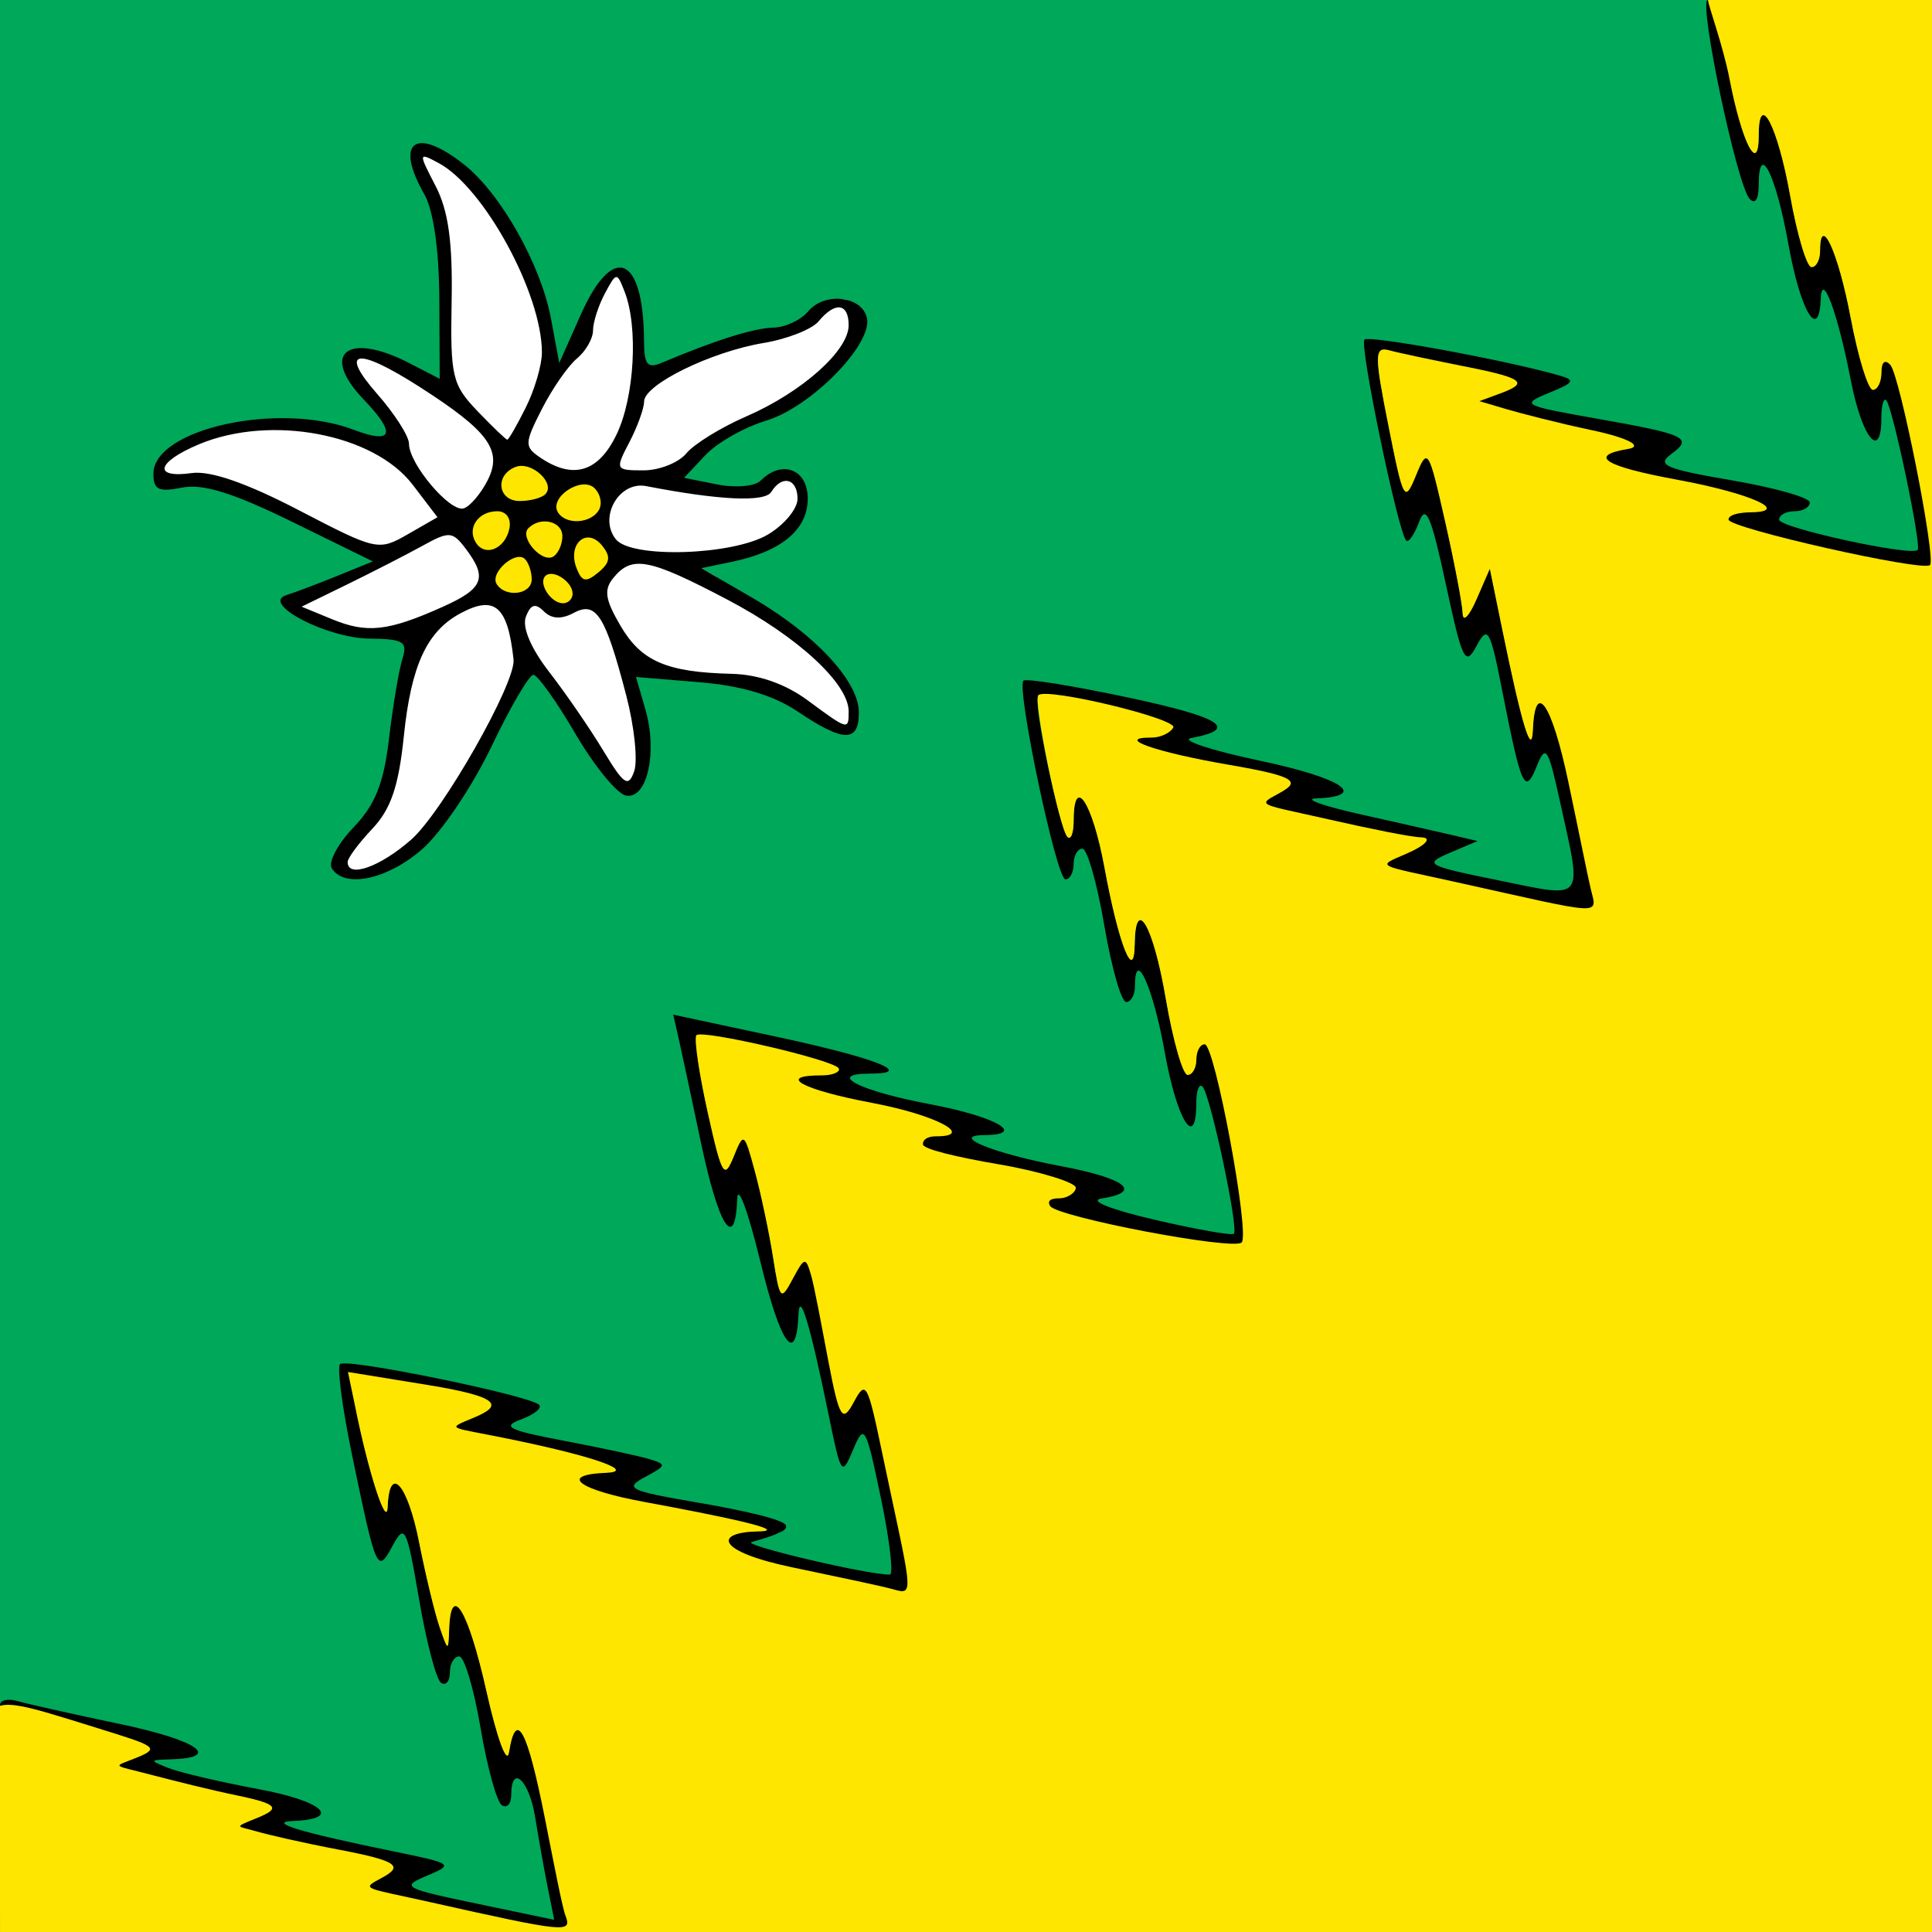 <?xml version="1.0" encoding="UTF-8" standalone="no"?>
<!-- Created with Inkscape (http://www.inkscape.org/) -->

<svg
   version="1.1"
   id="svg293"
   width="188.951"
   height="188.953"
   viewBox="0 0 188.951 188.953"
   xmlns="http://www.w3.org/2000/svg"
   xmlns:svg="http://www.w3.org/2000/svg">
  <rect x="0" y="0" width="188.951" height="188.953" fill="#333333" stroke="none"/>
  <defs
     id="defs297" />
  <rect
     style="opacity:1;fill:#00a85a;fill-opacity:1;stroke:#00a85a;stroke-width:106.916;stroke-opacity:1"
     id="rect3690"
     width="82.034"
     height="82.037"
     x="53.457"
     y="53.457" />
  <g
     id="g2304">
    <path
       style="opacity:1;fill:#ffe600;fill-opacity:1;stroke:#ffe600;stroke-opacity:1"
       d="m 50.394,50.574 c 2.2e-4,-0.144 -0.394,-0.304 -0.45,-0.36 -0.085,-0.085 -0.305,-0.356 -0.45,-0.405 -0.481,-0.16 -1.18,-0.511 -1.753,-0.225 -0.143,0.072 -0.295,-0.006 -0.45,0.045 -0.116,0.039 -0.191,0.187 -0.315,0.27 -0.139,0.093 -0.355,0.177 -0.494,0.27 -0.053,0.035 -0.078,0.106 -0.135,0.135 -0.013,0.007 -0.038,-0.013 -0.045,0 -0.013,0.027 0.021,0.069 0,0.09 -0.021,0.021 -0.063,-0.013 -0.09,0 -0.039,0.019 -0.027,0.144 -0.045,0.18 -0.279,0.559 -0.315,1.009 -0.315,1.663 0,0.134 -0.044,0.364 0,0.494 0.036,0.109 0.227,0.767 0.27,0.809 0.044,0.044 0.215,0.162 0.27,0.18 0.028,0.009 0.063,-0.013 0.09,0 0.03,0.015 0.015,0.075 0.045,0.09 0.048,0.024 0.14,0.005 0.18,0.045 0.059,0.059 0.179,0.089 0.225,0.135 0.051,0.051 0.06,0.143 0.135,0.18 0.106,0.053 0.289,0.151 0.405,0.18 0.326,0.081 0.895,0.002 1.169,-0.135 0.039,-0.02 0.331,-0.062 0.36,-0.09 0.171,-0.171 0.319,-0.438 0.539,-0.584 0.17,-0.113 0.329,-0.268 0.45,-0.45 0.012,-0.018 0.03,-0.03 0.045,-0.045 0.03,-0.015 0.071,-0.017 0.09,-0.045 0.017,-0.025 -0.013,-0.063 0,-0.09 0.05,-0.1 0.161,-0.206 0.225,-0.27 0.06,-0.06 0.082,-0.236 0.135,-0.315 0.024,-0.035 0.077,-0.05 0.09,-0.09 0.028,-0.085 0.019,-1.131 0,-1.169 -0.089,-0.177 -0.138,-0.283 -0.18,-0.494 z"
       id="path1444" />
    <path
       style="opacity:1;fill:#ffe600;fill-opacity:1;stroke:#ffe600;stroke-opacity:1"
       d="m 52.462,45.494 c -0.24,-0.15 -0.466,-0.323 -0.719,-0.45 -0.288,-0.144 -1.368,-0.218 -1.753,-0.09 -0.229,0.076 -0.334,0.116 -0.539,0.27 -0.044,0.033 -0.107,0.035 -0.135,0.09 -0.049,0.099 -0.055,0.1 -0.135,0.18 -0.037,0.037 -0.061,0.211 -0.09,0.27 -0.027,0.054 -0.108,0.081 -0.135,0.135 -0.013,0.027 0.021,0.069 0,0.09 -0.093,0.093 -0.261,0.332 -0.315,0.494 -0.167,0.5 -0.395,1.233 -0.135,1.753 0.013,0.027 -0.021,0.069 0,0.09 0.062,0.062 0.109,0.109 0.18,0.18 0.074,0.074 0.286,0.062 0.36,0.135 0.06,0.06 -0.095,0.043 0.045,0.09 0.16,0.053 0.023,-0.073 0.18,0.045 0.178,0.133 0.418,0.238 0.539,0.36 0.026,0.026 0.142,0.026 0.18,0.045 0.057,0.028 0.078,0.106 0.135,0.135 0.09,0.045 0.067,-0.022 0.135,0 0.081,-0.027 0.084,0.073 0.135,0.09 0.098,0.033 0.213,0.025 0.315,0.045 0.066,0.013 0.115,0.074 0.18,0.09 0.089,0.022 0.234,-0.04 0.315,0 0.224,0.112 0.527,0.056 0.764,0.135 0.328,0.109 0.79,-0.062 1.034,-0.225 0.323,-0.215 0.885,-0.331 1.079,-0.719 0.086,-0.172 0.101,-0.338 0.18,-0.494 0.036,-0.071 -0.025,-0.194 0,-0.27 0.109,-0.326 -0.013,0.071 0.09,-0.135 0.04,-0.08 0.024,-0.513 0,-0.584 -0.084,-0.253 -0.584,-0.922 -0.809,-1.034 -0.03,-0.015 -0.015,-0.075 -0.045,-0.09 -0.027,-0.013 -0.063,0.013 -0.09,0 -0.143,-0.071 -0.259,-0.242 -0.405,-0.315 -0.028,-0.014 -0.245,-0.097 -0.27,-0.135 -0.118,-0.177 0.143,-0.015 -0.27,-0.18 z"
       id="path2299" />
    <path
       style="opacity:1;fill:#ffe600;fill-opacity:1;stroke:#ffe600;stroke-opacity:1"
       d="m 58.486,47.157 c -0.568,-0.229 -1.109,-0.737 -1.753,-0.629 -0.135,0.022 -0.264,0.09 -0.405,0.09 -0.148,0 -0.087,0.089 -0.225,0.135 -0.079,0.026 -0.189,-0.02 -0.27,0 -0.044,0.011 -0.13,0.073 -0.18,0.09 -0.152,0.051 -0.293,-0.014 -0.45,0.09 -0.035,0.024 -0.052,0.071 -0.09,0.09 -0.038,0.019 -0.145,0.01 -0.18,0.045 -0.052,0.052 -0.134,0.268 -0.135,0.27 -0.11,0.164 -0.066,-0.048 -0.135,0.09 -0.018,0.036 0.018,0.099 0,0.135 -0.032,0.064 -0.091,0.226 -0.135,0.27 -0.01,0.01 -0.086,0.036 -0.09,0.045 -0.043,0.085 -0.029,0.223 -0.09,0.315 -0.008,0.012 -0.034,-0.011 -0.045,0 -0.051,0.051 -0.152,0.258 -0.18,0.315 -0.068,0.135 -0.046,0.226 -0.135,0.315 -0.06,0.06 -0.015,0.361 -0.045,0.45 -0.045,0.136 -0.083,0.681 0,0.764 0.108,0.108 0.42,0.53 0.584,0.584 0.086,0.029 0.19,0.05 0.27,0.09 0.052,0.026 0.117,0.126 0.135,0.135 0.035,0.04 0.095,-0.02 0.135,0 0.187,0.094 -0.048,-0.003 0.045,0.09 0.021,0.021 0.069,-0.021 0.09,0 0.066,0.066 0.197,0.185 0.315,0.225 0.043,0.014 0.095,-0.02 0.135,0 0.076,0.038 0.087,0.104 0.18,0.135 0.043,0.014 0.091,-0.011 0.135,0 0.231,0.058 0.412,0.152 0.629,0.225 0.109,0.036 0.531,0.04 0.629,0 0.05,-0.02 0.087,-0.066 0.135,-0.09 0.048,-0.024 0.128,0.017 0.18,0 0.124,-0.041 0.811,-0.228 0.854,-0.315 0.013,-0.027 -0.009,-0.061 0,-0.09 0.047,-0.14 0.03,0.015 0.09,-0.045 0.024,-0.024 0.017,-0.071 0.045,-0.09 0.025,-0.017 0.065,0.017 0.09,0 0.042,-0.028 0.356,-0.475 0.36,-0.494 0.094,-0.562 0.299,-2.235 0.045,-2.742 -0.1,-0.2 -0.37,-0.381 -0.539,-0.494 z"
       id="path2306" />
    <path
       style="opacity:1;fill:#ffe600;fill-opacity:1;stroke:#ffe600;stroke-opacity:1"
       d="m 55.249,51.428 c -0.164,0.022 -0.475,-0.474 -0.584,-0.539 -0.039,-0.023 -0.095,0.02 -0.135,0 -0.03,-0.015 -0.021,-0.066 -0.045,-0.09 -0.117,-0.117 -0.379,-0.171 -0.539,-0.225 -0.114,-0.038 -0.433,-0.198 -0.539,-0.27 -0.035,-0.024 -0.05,-0.077 -0.09,-0.09 -0.218,-0.073 -0.816,0.001 -1.034,0.045 -0.134,0.027 -0.527,0.033 -0.629,0.135 -0.061,0.061 -0.329,0.298 -0.36,0.36 -0.092,0.185 -0.072,0.396 -0.135,0.584 -0.127,0.382 -0.424,0.911 -0.315,1.349 0.054,0.217 0.021,-0.002 0.09,0.135 0.191,0.382 0.356,0.851 0.764,1.124 0.043,0.029 0.135,0.045 0.18,0.09 0.045,0.045 0.271,0.338 0.315,0.36 0.063,0.031 0.6,0.33 0.629,0.36 0.042,0.042 0.054,0.108 0.135,0.135 0.19,0.063 1.249,0.168 1.483,0.09 0.04,-0.013 0.052,-0.071 0.09,-0.09 0.04,-0.02 0.091,0.011 0.135,0 0.109,-0.027 0.09,-0.068 0.18,-0.135 0.241,-0.18 0.281,-0.169 0.45,-0.45 0.052,-0.086 0.053,-0.008 0.135,-0.09 0.027,-0.027 0.357,-0.532 0.36,-0.539 0.047,-0.141 0.083,-0.793 0.045,-0.944 -0.014,-0.055 -0.072,-0.125 -0.09,-0.18 -0.016,-0.048 0.03,-0.18 0,-0.225 -0.035,-0.053 -0.115,-0.075 -0.135,-0.135 -0.031,-0.094 -0.047,-0.229 -0.09,-0.315 -0.007,-0.013 -0.038,0.013 -0.045,0 -0.02,-0.04 0.02,-0.095 0,-0.135 -0.041,-0.082 -0.196,-0.267 -0.225,-0.315 z"
       id="path2310" />
    <path
       style="opacity:1;fill:#ffe600;fill-opacity:1;stroke:#ffe600;stroke-opacity:1"
       d="m 59.07,53.136 c -0.452,-0.726 -1.066,-1.124 -1.888,-1.124 -0.09,0 -0.284,-0.038 -0.36,0 -0.214,0.107 -0.871,0.545 -0.944,0.764 -0.009,0.028 0.013,0.063 0,0.09 -0.024,0.048 -0.111,0.042 -0.135,0.09 -0.031,0.062 -0.023,0.158 -0.045,0.225 -0.055,0.166 -0.188,0.358 -0.225,0.539 -0.082,0.412 -0.024,0.942 0.135,1.259 0.023,0.046 -0.013,0.129 0,0.18 0.04,0.158 0.069,0.318 0.135,0.45 0.052,0.105 0.49,0.65 0.539,0.674 0.063,0.031 0.124,0.034 0.18,0.09 0.062,0.062 0.077,0.212 0.135,0.27 0.174,0.174 1.335,0.424 1.663,0.315 0.014,-0.005 -0.012,-0.037 0,-0.045 0.104,-0.069 0.183,-0.001 0.27,-0.045 0.239,-0.119 0.522,-0.223 0.764,-0.405 0.102,-0.077 0.137,-0.182 0.225,-0.27 0.021,-0.021 0.065,0.017 0.09,0 0.074,-0.049 0.378,-0.459 0.405,-0.539 0.041,-0.122 0.177,-1.332 0.135,-1.439 -0.016,-0.039 -0.071,-0.052 -0.09,-0.09 -0.013,-0.027 0.009,-0.061 0,-0.09 -0.033,-0.099 -0.159,-0.204 -0.225,-0.27 -0.081,-0.081 -0.16,-0.263 -0.225,-0.36 -0.154,-0.231 -0.207,-0.336 -0.539,-0.27 z"
       id="path2312" />
    <path
       style="opacity:1;fill:#ffe600;fill-opacity:1;stroke:#ffe600;stroke-opacity:1"
       d="m 53.99,55.698 c -0.162,-0.02 -0.415,-0.101 -0.584,-0.045 -0.064,0.021 -0.064,0.109 -0.09,0.135 -0.028,0.028 -0.105,0.03 -0.135,0.09 -0.034,0.067 -0.035,0.26 -0.09,0.315 -0.011,0.011 -0.129,0.039 -0.135,0.045 -0.067,0.067 -0.19,0.301 -0.225,0.405 -0.051,0.154 0.072,0.396 0,0.539 -0.044,0.088 -0.098,0.452 -0.045,0.584 -0.025,0.111 0.101,0.113 0.135,0.18 0.199,0.397 0.421,0.725 0.809,0.854 0.018,0.006 0.072,0.084 0.09,0.09 0.142,0.047 0.428,0.113 0.539,0.225 0.002,0.002 0.594,0.07 0.674,0.09 0.093,0.023 0.212,0.101 0.315,0.135 0.254,0.085 0.711,-0.144 0.899,-0.27 0.178,-0.118 0.25,-0.391 0.315,-0.584 0.018,-0.054 -0.018,-0.126 0,-0.18 0.091,-0.273 0.172,-0.686 0,-0.944 -0.014,-0.021 -0.031,-0.114 -0.045,-0.135 -0.189,-0.284 -0.476,-0.503 -0.764,-0.719 -0.065,-0.049 -0.222,-0.132 -0.27,-0.18 -0.049,-0.049 -0.035,-0.13 -0.135,-0.18 -0.048,-0.024 -0.132,0.024 -0.18,0 -0.059,-0.03 -0.119,-0.07 -0.18,-0.09 -0.043,-0.014 -0.137,0.022 -0.18,0 -0.253,-0.126 -0.473,-0.162 -0.719,-0.36 z"
       id="path2314" />
    <path
       style="opacity:1;fill:#ffe600;fill-opacity:1;stroke:#ffe600;stroke-opacity:1"
       d="m 51.832,54.26 c -0.169,-0.045 -0.278,-0.28 -0.45,-0.315 -0.415,-0.083 -0.981,-0.183 -1.394,-0.045 -0.058,0.019 -0.122,0.116 -0.18,0.135 -0.085,0.028 -0.234,0.029 -0.315,0.09 -0.044,0.033 -0.028,0.114 -0.09,0.135 -0.028,0.009 -0.061,-0.009 -0.09,0 -0.092,0.031 -0.204,0.172 -0.27,0.225 -0.052,0.042 -0.15,0.03 -0.18,0.09 -0.013,0.027 0.017,0.065 0,0.09 -0.003,0.127 -0.101,0.011 -0.135,0.045 -0.078,0.078 -0.051,0.147 -0.09,0.225 -0.005,0.009 -0.112,0.09 -0.135,0.135 -0.145,0.289 -0.215,0.646 -0.315,0.944 -0.03,0.09 -0.108,0.145 -0.135,0.225 -0.019,0.057 0.015,0.122 0,0.18 -0.053,0.213 -0.148,0.485 -0.09,0.719 0.014,0.055 0.106,0.167 0.135,0.225 0.04,0.08 0.079,0.213 0.135,0.27 0.003,0.127 0.101,0.011 0.135,0.045 0.007,0.007 0.078,0.066 0.09,0.09 0.007,0.013 -0.014,0.04 0,0.045 0.043,0.014 0.093,-0.017 0.135,0 0.039,0.016 0.055,0.066 0.09,0.09 0.039,0.026 0.136,0.023 0.18,0.045 0.045,0.023 0.126,0.13 0.135,0.135 0.157,0.079 0.16,0.008 0.27,0.045 0.357,0.119 0.732,0.228 1.079,0.315 0.138,0.034 0.315,-0.045 0.45,0 0.235,0.078 0.539,0.153 0.809,0.045 0.308,-0.123 0.573,-0.516 0.719,-0.809 0.041,-0.083 0.093,-0.007 0.135,-0.09 0.013,-0.027 -0.017,-0.065 0,-0.09 0.104,-0.157 0.163,-0.309 0.225,-0.494 0.079,-0.238 -0.012,-0.981 -0.09,-1.214 -0.031,-0.094 0.031,-0.22 0,-0.315 -0.017,-0.051 -0.07,-0.085 -0.09,-0.135 -0.033,-0.081 -0.017,-0.187 -0.045,-0.27 -0.026,-0.079 -0.143,-0.196 -0.18,-0.27 -0.013,-0.027 0.025,-0.073 0,-0.09 -0.039,-0.026 -0.092,-0.024 -0.135,-0.045 -0.038,-0.019 -0.296,-0.374 -0.315,-0.405 z"
       id="path2316" />
  </g>
  <g
     id="g3546">
    <path
       style="opacity:1;fill:#ffffff;fill-opacity:1;stroke:#ffffff;stroke-opacity:1"
       d="m 61.722,77.097 c -0.402,-0.131 -0.75,-0.307 -1.124,-0.494 -0.138,-0.069 0.074,-0.025 -0.09,-0.135 -0.025,-0.017 -0.063,0.013 -0.09,0 -0.048,-0.024 -0.047,-0.102 -0.09,-0.135 -0.023,-0.018 -0.13,-0.08 -0.135,-0.09 -0.013,-0.027 0.013,-0.063 0,-0.09 -0.007,-0.013 -0.034,0.011 -0.045,0 -0.074,-0.074 -0.123,-0.184 -0.18,-0.27 -0.043,-0.064 -0.213,-0.19 -0.225,-0.225 -0.043,-0.13 -0.189,-0.369 -0.315,-0.494 -0.184,-0.184 -0.425,-0.435 -0.584,-0.674 -0.108,-0.163 -0.227,-0.32 -0.315,-0.494 -0.013,-0.027 0.013,-0.063 0,-0.09 -0.063,-0.126 -0.136,-0.249 -0.225,-0.36 -0.021,-0.026 -0.066,-0.021 -0.09,-0.045 -0.177,-0.177 -0.114,-0.183 -0.225,-0.405 -0.052,-0.105 -0.156,-0.175 -0.225,-0.27 -0.17,-0.234 -0.291,-0.56 -0.494,-0.764 -0.011,-0.011 -0.037,0.012 -0.045,0 -0.026,-0.039 -0.024,-0.092 -0.045,-0.135 -0.101,-0.201 -0.333,-0.369 -0.405,-0.584 -0.009,-0.028 0.017,-0.065 0,-0.09 -0.11,-0.164 -0.066,0.048 -0.135,-0.09 -0.055,-0.111 0.13,0.041 -0.045,-0.135 -0.011,-0.011 -0.038,0.013 -0.045,0 -0.013,-0.027 0.009,-0.061 0,-0.09 -0.013,-0.04 -0.071,-0.052 -0.09,-0.09 -0.02,-0.04 0.02,-0.095 0,-0.135 -0.015,-0.03 -0.075,-0.015 -0.09,-0.045 -0.103,-0.205 -0.148,-0.447 -0.27,-0.629 -0.008,-0.012 -0.034,0.011 -0.045,0 -0.081,-0.081 -0.1,-0.235 -0.18,-0.315 -0.024,-0.024 -0.071,-0.017 -0.09,-0.045 -0.009,-0.014 -0.018,-0.166 -0.045,-0.18 -0.027,-0.013 -0.063,0.013 -0.09,0 -0.06,-0.03 -0.043,-0.132 -0.09,-0.18 -0.15,-0.15 -0.458,-0.426 -0.539,-0.629 -0.011,-0.028 0.013,-0.063 0,-0.09 -0.022,-0.044 -0.143,-0.08 -0.18,-0.135 -0.131,-0.196 0.02,0.015 -0.045,-0.18 -0.047,-0.14 -0.03,0.015 -0.09,-0.045 -0.094,-0.094 -0.141,-0.321 -0.225,-0.405 -0.011,-0.011 -0.038,0.013 -0.045,0 -0.04,-0.08 -0.061,-0.183 -0.09,-0.27 -0.051,-0.153 -0.221,-0.311 -0.315,-0.405 -0.052,-0.052 -0.055,-0.172 -0.09,-0.225 -0.008,-0.012 -0.036,0.012 -0.045,0 -0.135,-0.168 -0.122,-0.234 -0.225,-0.405 -0.044,-0.073 -0.129,-0.112 -0.18,-0.18 -0.052,-0.07 -0.086,-0.152 -0.135,-0.225 -0.024,-0.035 -0.074,-0.051 -0.09,-0.09 -0.023,-0.057 -0.013,-0.127 -0.045,-0.18 -0.017,-0.029 -0.066,-0.021 -0.09,-0.045 -0.113,-0.113 -0.213,-0.278 -0.315,-0.405 -0.055,-0.068 -0.073,-0.163 -0.135,-0.225 -0.099,-0.099 -0.214,-0.214 -0.315,-0.315 -0.011,-0.011 -0.038,0.013 -0.045,0 -0.013,-0.027 0.013,-0.063 0,-0.09 -0.083,-0.167 -0.294,-0.302 -0.405,-0.45 -0.025,-0.033 -0.065,-0.146 -0.09,-0.18 -0.079,-0.105 -0.228,-0.188 -0.27,-0.315 -0.009,-0.028 0.013,-0.063 0,-0.09 -0.074,-0.149 -0.248,-0.248 -0.36,-0.36 -0.073,-0.073 -0.396,-0.656 -0.45,-0.764 -0.062,-0.123 -0.049,-0.281 -0.09,-0.405 -0.015,-0.045 -0.075,-0.09 -0.09,-0.135 -0.063,-0.189 0.002,-0.397 -0.045,-0.584 -0.108,-0.433 -0.09,-0.885 -0.09,-1.349 0,-0.17 -0.027,-0.602 0.045,-0.674 0.021,-0.021 0.061,0.009 0.09,0 0.05,-0.017 0.267,-0.343 0.36,-0.405 0.155,-0.103 0.466,-0.286 0.539,-0.36 0.053,-0.053 0.333,0.024 0.405,0 0.223,-0.074 0.546,-0.222 0.809,-0.135 0.059,0.02 0.098,0.143 0.135,0.18 0.021,0.021 0.069,-0.021 0.09,0 0.024,0.024 0.021,0.066 0.045,0.09 0.034,0.034 0.101,0.011 0.135,0.045 0.139,0.139 0.349,0.394 0.494,0.539 0.064,0.064 0.163,0.049 0.225,0.09 0.052,0.035 0.083,0.1 0.135,0.135 0.119,0.08 0.232,0.097 0.315,0.18 0.029,0.029 0.262,0.019 0.315,0.045 0.027,0.013 0.105,0 0.135,0 0.267,0 0.45,-0.045 0.674,-0.18 0.183,-0.11 -0.003,-0.074 0.18,-0.135 0.038,-0.013 0.099,0.018 0.135,0 0.1,-0.05 0.22,-0.132 0.315,-0.18 0.054,-0.108 0.156,-0.011 0.225,-0.045 0.013,-0.007 -0.012,-0.037 0,-0.045 0.084,-0.056 0.18,-0.09 0.27,-0.135 0.057,-0.029 0.165,0.02 0.225,0 0.072,-0.024 0.141,-0.114 0.225,-0.135 0.274,-0.069 1.115,-0.027 1.349,0.09 0.242,0.121 0.332,0.377 0.494,0.539 0.369,0.369 0.737,1.095 0.899,1.663 0.088,0.307 0.136,0.635 0.225,0.944 0.006,0.02 0.03,0.03 0.045,0.045 0.015,0.045 0.033,0.089 0.045,0.135 0.009,0.037 -0.017,0.101 0,0.135 0.019,0.038 0.071,0.052 0.09,0.09 0.046,0.092 0.044,0.223 0.09,0.315 0.007,0.013 0.038,-0.013 0.045,0 0.02,0.04 -0.032,0.103 0,0.135 0.201,0.201 0.242,0.394 0.36,0.629 0.045,0.091 0.133,0.177 0.18,0.27 0.02,0.04 -0.014,0.092 0,0.135 0.026,0.078 0.123,0.302 0.18,0.36 0.011,0.011 0.038,-0.013 0.045,0 0.02,0.04 -0.02,0.095 0,0.135 0.028,0.057 0.106,0.078 0.135,0.135 0.059,0.118 0.05,0.283 0.09,0.405 0.013,0.04 0.077,0.05 0.09,0.09 0.034,0.103 0.01,0.211 0.045,0.315 0.017,0.051 0.073,0.084 0.09,0.135 0.04,0.119 0.032,0.499 0.09,0.674 0.033,0.098 0.093,0.186 0.135,0.27 0.027,0.054 -0.015,0.122 0,0.18 0.01,0.041 0.077,0.05 0.09,0.09 0.013,0.04 -0.013,0.094 0,0.135 0.078,0.233 0.118,0.506 0.225,0.719 0.041,0.082 -0.023,0.225 0,0.315 0.023,0.09 0.072,0.179 0.09,0.27 0.058,0.292 0.011,0.606 0.135,0.854 0.067,0.135 -0.015,0.539 0.045,0.719 0.014,0.041 0.08,0.093 0.09,0.135 0.015,0.058 -0.019,0.123 0,0.18 0.058,0.174 0.163,0.355 0.225,0.539 0.022,0.067 -0.045,0.045 0,0.135 0.007,0.013 0.038,-0.013 0.045,0 0.021,0.042 0.033,0.089 0.045,0.135 0.013,0.054 -0.029,0.211 0,0.27 0.116,0.233 0.063,0.325 0.135,0.539 0.021,0.064 0.074,0.115 0.09,0.18 0.12,0.478 -0.12,1.364 0,1.843 0.048,0.193 0.123,0.968 0.045,1.124 -0.019,0.038 -0.066,0.055 -0.09,0.09 -0.041,0.062 0.033,0.203 0,0.27 -0.007,0.013 -0.034,-0.011 -0.045,0 -0.041,0.041 -0.074,0.177 -0.09,0.225 -0.014,0.043 0.02,0.095 0,0.135 -0.129,0.257 -0.196,0.608 -0.36,0.854 -0.031,0.046 -0.058,0.026 -0.135,0.18 -0.04,0.081 -0.205,0.092 -0.27,0.135 -0.08,0.053 -0.15,0.12 -0.225,0.18 z"
       id="path3541" />
    <path
       style="opacity:1;fill:#ffffff;fill-opacity:1;stroke:#ffffff;stroke-opacity:1"
       d="m 34.195,85.258 c -0.265,7e-6 -0.529,-0.263 -0.614,-0.519 -0.033,-0.1 -0.043,-0.175 -0.09,-0.27 -0.042,-0.083 0.03,-0.226 0,-0.315 -0.03,-0.089 -0.083,-0.246 -0.045,-0.36 0.028,-0.084 0.139,-0.229 0.18,-0.27 0.085,-0.085 0.005,-0.184 0.09,-0.27 0.024,-0.024 0.071,-0.017 0.09,-0.045 0.033,-0.05 -0.019,-0.123 0,-0.18 0.04,-0.121 0.198,-0.253 0.27,-0.36 0.026,-0.039 0.011,-0.101 0.045,-0.135 0.026,-0.026 0.154,-0.064 0.18,-0.09 0.048,-0.048 0.136,-0.181 0.18,-0.225 0.034,-0.034 0.095,-0.019 0.135,-0.045 0.092,-0.061 0.414,-0.324 0.494,-0.405 0.075,-0.075 0.161,-0.251 0.225,-0.315 0.099,-0.099 0.221,-0.176 0.315,-0.27 0.045,-0.045 0.061,-0.137 0.09,-0.18 0.105,-0.158 0.294,-0.339 0.405,-0.45 0.012,-0.012 0.303,-0.426 0.315,-0.45 0.055,-0.111 -0.13,0.041 0.045,-0.135 0.259,-0.259 0.451,-0.726 0.539,-1.079 0.011,-0.044 -0.017,-0.093 0,-0.135 0.016,-0.039 0.074,-0.051 0.09,-0.09 0.018,-0.046 0.064,-0.283 0.09,-0.36 0.043,-0.129 0.165,-0.24 0.225,-0.36 0.099,-0.198 0.222,-0.398 0.315,-0.584 0.028,-0.057 0.106,-0.078 0.135,-0.135 0.013,-0.027 -0.009,-0.061 0,-0.09 0.052,-0.156 0.187,-0.298 0.225,-0.45 0.058,-0.231 0.155,-0.464 0.225,-0.674 0.036,-0.107 -0.022,-0.249 0,-0.36 0.089,-0.446 0.09,-0.885 0.09,-1.349 0,-0.182 -0.035,-0.408 0,-0.584 0.016,-0.082 0.018,-0.234 0.045,-0.315 0.007,-0.02 0.03,-0.03 0.045,-0.045 0.015,-0.06 0.036,-0.119 0.045,-0.18 0.021,-0.146 -0.029,-0.305 0,-0.45 0.008,-0.038 0.082,-0.142 0.09,-0.18 0.028,-0.138 -0.044,-0.316 0,-0.45 0.099,-0.297 0.16,-0.575 0.225,-0.899 0.03,-0.148 0.009,-0.304 0.045,-0.45 0.013,-0.052 0.081,-0.082 0.09,-0.135 0.038,-0.228 -0.01,-0.43 0.09,-0.629 0.118,-0.235 -0.021,-1.537 0.073,-1.725 0.111,-0.222 0.087,-0.535 0.152,-0.792 0.013,-0.052 -0.017,-0.128 0,-0.18 0.036,-0.107 0.103,-0.22 0.135,-0.315 0.013,-0.04 -0.013,-0.094 0,-0.135 0.02,-0.06 0.07,-0.12 0.09,-0.18 0.036,-0.108 -0.036,-0.252 0,-0.36 0.033,-0.098 0.093,-0.186 0.135,-0.27 0.024,-0.048 -0.017,-0.128 0,-0.18 0.096,-0.289 0.223,-0.578 0.315,-0.854 0.051,-0.154 0.037,-0.033 0.135,-0.18 0.049,-0.074 0.062,-0.186 0.09,-0.27 0.04,-0.12 0.195,-0.24 0.225,-0.36 0.011,-0.044 -0.017,-0.093 0,-0.135 0.016,-0.039 0.071,-0.052 0.09,-0.09 0.052,-0.105 -0.011,-0.293 0.045,-0.405 0.007,-0.013 0.037,0.012 0.045,0 0.062,-0.093 0.069,-0.318 0.135,-0.45 0.03,-0.059 -0.021,-0.162 0,-0.225 0.049,-0.148 0.149,-0.297 0.225,-0.45 0.018,-0.036 -0.018,-0.099 0,-0.135 0.046,-0.091 0.178,-0.155 0.225,-0.225 0.017,-0.025 -0.009,-0.061 0,-0.09 0.02,-0.06 0.1,-0.082 0.135,-0.135 0.024,-0.037 0.061,-0.151 0.09,-0.18 0.115,-0.115 0.752,-0.758 0.764,-0.764 0.027,-0.013 0.061,0.009 0.09,0 0.069,-0.023 0.438,-0.304 0.494,-0.36 0.052,-0.052 0.172,-0.055 0.225,-0.09 0.165,-0.11 0.121,-0.121 0.225,-0.225 0.021,-0.021 0.069,0.021 0.09,0 0.026,-0.026 0.026,-0.114 0.09,-0.135 0.28,-0.093 0.508,-0.229 0.764,-0.315 0.083,-0.028 0.011,-0.096 0.09,-0.135 0.222,-0.111 0.315,-0.135 0.494,-0.315 0.022,-0.022 0.108,0.018 0.135,0 0.203,-0.135 0.414,-0.228 0.674,-0.315 0.115,-0.038 0.077,-0.1 0.18,-0.135 0.171,-0.057 0.325,-0.14 0.494,-0.225 0.095,-0.048 0.227,-0.046 0.315,-0.09 0.075,-0.038 0.146,-0.109 0.225,-0.135 0.04,-0.013 0.094,0.013 0.135,0 0.188,-0.063 0.393,-0.187 0.584,-0.225 0.111,-0.022 0.303,0.051 0.405,0 0.096,-0.048 0.323,-0.087 0.45,-0.045 0.021,0.007 0.399,0.215 0.405,0.225 0.013,0.027 -0.017,0.065 0,0.09 0.041,0.062 0.395,0.158 0.494,0.225 0.099,0.066 0.814,0.933 0.854,1.034 0.029,0.072 0.069,0.187 0.09,0.27 0.034,0.138 -0.063,0.369 0,0.494 0.095,0.189 0.133,0.664 0.18,0.899 0.022,0.111 0.103,0.218 0.135,0.315 0.037,0.11 0.053,0.249 0.09,0.36 0.014,0.041 0.123,0.302 0.135,0.315 0.011,0.011 0.038,-0.013 0.045,0 0.04,0.081 0.138,0.415 0.18,0.539 0.019,0.057 -0.012,0.121 0,0.18 0.021,0.105 0.101,0.212 0.135,0.315 0.036,0.108 -0.036,0.252 0,0.36 0.036,0.109 0.059,0.237 0.09,0.36 0.058,0.233 0.019,1.338 -0.045,1.528 -0.067,0.202 -0.24,0.298 -0.292,0.506 -0.019,0.075 -0.115,0.079 -0.135,0.14 -0.045,0.135 -0.86,-0.309 -0.882,-0.219 -0.039,0.156 0.454,0.518 0.416,0.669 -0.022,0.087 -0.063,0.228 -0.096,0.309 -0.017,0.042 0.177,0.107 0.157,0.147 -0.037,0.075 -0.273,0.09 -0.246,0.156 l 0.079,0.197 c 0.011,0.028 -0.162,0.025 -0.183,0.046 -0.115,0.115 -0.121,0.241 -0.233,0.353 -0.24,0.24 0.312,0.288 0.067,0.483 -0.026,0.021 -0.07,0.018 -0.09,0.045 -0.072,0.096 -0.088,0.268 -0.18,0.36 -0.183,0.183 -0.207,0.446 -0.36,0.674 -0.008,0.012 -0.038,-0.013 -0.045,0 -0.081,0.162 -0.493,0.084 -0.528,0.258 -0.032,0.157 -0.204,0.683 -0.287,0.82 -0.022,0.036 -0.088,0.142 -0.107,0.18 -0.038,0.075 -1.026,-0.452 -1.073,-0.382 -0.091,0.136 0.904,0.929 0.854,1.079 -0.034,0.102 -0.189,0.206 -0.225,0.315 -0.009,0.028 0.017,0.065 0,0.09 -0.019,0.028 -0.066,0.021 -0.09,0.045 -0.103,0.103 -0.18,0.405 -0.27,0.494 -0.132,0.132 -0.371,0.439 -0.461,0.618 -0.069,0.138 0.407,0.184 0.298,0.348 -0.017,0.025 0.013,0.063 0,0.09 -0.053,0.106 -0.204,0.171 -0.27,0.27 -0.085,-0.005 -0.03,0.105 -0.045,0.135 -0.072,0.144 -0.26,0.24 -0.315,0.405 -0.117,0.352 -0.283,0.733 -0.539,0.989 -0.046,0.046 -0.167,0.318 -0.225,0.405 -0.084,0.126 -0.049,0.366 -0.135,0.494 -0.035,0.053 -0.106,0.078 -0.135,0.135 -0.056,0.113 -0.116,0.208 -0.18,0.315 -0.032,0.053 -0.001,0.136 -0.045,0.18 -0.024,0.024 -0.071,0.017 -0.09,0.045 -0.017,0.025 0.009,0.061 0,0.09 -0.023,0.068 -0.139,0.163 -0.18,0.225 -0.027,0.04 -0.135,0.315 -0.135,0.315 -0.019,0.028 -0.066,0.021 -0.09,0.045 -0.058,0.058 -0.092,0.212 -0.135,0.27 L 44.595,77.951 c -0.015,0 -0.034,-0.011 -0.045,0 -0.051,0.051 -0.095,0.165 -0.135,0.225 -0.214,0.321 -0.509,0.613 -0.674,0.944 -0.036,0.072 -0.148,0.103 -0.18,0.135 -0.055,0.055 -0.08,0.17 -0.135,0.225 -0.011,0.011 -0.038,-0.013 -0.045,0 -0.05,0.099 0.053,0.127 -0.045,0.225 -0.343,0.343 -0.621,0.828 -0.944,1.259 -0.274,0.365 -0.615,0.615 -0.944,0.944 -0.088,0.088 -0.149,0.214 -0.225,0.315 -0.091,0.122 -0.213,0.168 -0.315,0.27 -0.024,0.024 -0.015,0.075 -0.045,0.09 -0.027,0.013 -0.063,-0.013 -0.09,0 -0.057,0.028 -0.073,0.119 -0.135,0.135 -0.044,0.011 -0.092,-0.014 -0.135,0 -0.031,0.01 -0.153,0.211 -0.18,0.225 -0.027,0.013 -0.065,-0.017 -0.09,0 -0.028,0.019 -0.018,0.07 -0.045,0.09 -0.038,0.028 -0.094,0.021 -0.135,0.045 -0.036,0.022 -0.052,0.071 -0.09,0.09 -0.04,0.02 -0.103,-0.032 -0.135,0 -0.135,0.135 -0.516,0.303 -0.719,0.405 -0.083,0.041 -0.007,0.093 -0.09,0.135 -0.326,0.163 -0.724,0.767 -0.989,0.899 -0.046,0.023 -0.193,0.058 -0.225,0.09 -0.081,0.081 -0.157,-0.075 -0.272,-0.018 -0.088,0.044 -0.231,0.107 -0.327,0.146 -0.449,0.18 0.257,-0.3 -0.263,-0.04 -0.054,0.027 -0.577,-1.084 -0.591,0.193 -0.003,0.28 -0.545,0.205 -0.81,0.294 -0.064,0.021 -0.181,-0.03 -0.241,0 -0.069,0.034 -0.133,0.035 -0.179,0.046 -0.238,0.059 -0.143,0.099 -0.194,0.099 -0.073,0 -0.192,-0.023 -0.254,0.008 -0.019,0.009 -0.072,-0.079 -0.093,-0.082 -0.08,-0.013 -0.184,-0.082 -0.265,-0.082 z"
       id="path2623" />
    <path
       style="opacity:1;fill:#ffffff;fill-opacity:1;stroke:#ffffff;stroke-opacity:1"
       d="m 82.585,71.274 c -0.268,-0.013 -0.628,-0.181 -0.856,-0.352 -0.027,-0.02 -0.174,-0.004 -0.197,-0.027 -0.043,-0.043 -0.195,0.087 -0.254,0.043 -0.078,-0.059 -0.138,-0.181 -0.225,-0.225 -0.048,-0.024 -0.15,-0.031 -0.18,-0.09 -0.056,-0.112 -0.321,-0.452 -0.45,-0.494 -0.196,-0.065 -0.308,-0.221 -0.494,-0.315 -0.138,-0.069 0.074,-0.025 -0.09,-0.135 -0.025,-0.017 -0.069,0.021 -0.09,0 -0.021,-0.021 0.021,-0.069 0,-0.09 -0.021,-0.021 -0.064,0.015 -0.09,0 -0.162,-0.097 -0.376,-0.286 -0.494,-0.405 -0.053,-0.053 -0.29,-0.1 -0.36,-0.135 -0.035,-0.018 -0.323,-0.216 -0.36,-0.225 -0.044,-0.011 -0.095,0.02 -0.135,0 -0.03,-0.015 -0.021,-0.066 -0.045,-0.09 -0.082,-0.082 -0.687,-0.319 -0.809,-0.36 -0.116,-0.039 -0.211,-0.155 -0.315,-0.225 -0.07,-0.047 -0.195,-0.034 -0.27,-0.09 -0.144,-0.108 -0.264,-0.209 -0.405,-0.315 -0.028,-0.021 -0.773,-0.351 -0.809,-0.36 -0.029,-0.007 -0.063,0.013 -0.09,0 -0.175,-0.087 -0.292,-0.292 -0.494,-0.36 -0.043,-0.014 -0.091,0.011 -0.135,0 -0.052,-0.013 -0.084,-0.073 -0.135,-0.09 -0.067,-0.022 -0.159,0.026 -0.225,0 -0.071,-0.029 -0.155,-0.112 -0.225,-0.135 -0.122,-0.041 -0.278,-0.048 -0.405,-0.09 -0.149,-0.05 -0.258,-0.176 -0.405,-0.225 -0.08,-0.027 -0.187,0.017 -0.27,0 -0.113,-0.023 -0.177,-0.104 -0.27,-0.135 -0.193,-0.064 -0.905,-0.013 -1.079,0.045 -0.108,0.036 -0.252,-0.036 -0.36,0 -0.303,0.101 -0.74,0.045 -1.079,0.045 -0.315,0 -0.899,-0.371 -1.195,-0.445 -0.177,-0.044 -0.471,0.083 -0.638,-4.17e-4 -0.105,-0.052 -0.272,0.088 -0.373,0.037 -0.013,-0.007 0.017,0.145 0.004,0.139 -0.118,-0.059 -0.362,-0.186 -0.493,-0.219 -0.241,-0.06 -0.539,0.152 -0.766,0.039 -0.054,-0.027 -0.121,0.012 -0.18,0 -0.183,-0.037 -0.454,0.013 -0.629,-0.045 -0.185,-0.062 -0.286,-0.09 -0.494,-0.09 -0.176,0 -0.005,0.013 -0.18,-0.045 -0.243,-0.081 -0.566,0.081 -0.809,0 -0.062,-0.021 -0.103,-0.074 -0.18,-0.09 -0.044,-0.009 -0.092,0.014 -0.135,0 -0.228,-0.076 -0.389,-0.262 -0.584,-0.36 -0.027,-0.013 -0.064,0.015 -0.09,0 -0.18,-0.108 -0.418,-0.484 -0.584,-0.539 -0.155,-0.051 -0.356,-0.19 -0.494,-0.225 -0.216,-0.054 -0.489,-0.13 -0.674,-0.27 -0.296,-0.222 -0.519,-0.532 -0.809,-0.764 -0.042,-0.034 -0.101,-0.048 -0.135,-0.09 -0.102,-0.128 -0.037,-0.119 -0.09,-0.225 -0.004,-0.008 -0.108,-0.094 -0.135,-0.135 -0.186,-0.279 -0.582,-0.893 -0.674,-1.169 -0.033,-0.098 -0.167,-0.183 -0.225,-0.27 -0.13,-0.195 -0.177,-0.468 -0.315,-0.674 -0.008,-0.012 -0.034,0.011 -0.045,0 -0.04,-0.04 -0.018,-0.126 -0.045,-0.18 -0.035,-0.069 -0.117,-0.153 -0.135,-0.225 -0.022,-0.088 0.042,-0.276 0,-0.36 -0.002,-0.004 -0.088,-0.086 -0.09,-0.09 -0.041,-0.081 -0.028,-0.274 -0.045,-0.36 -0.041,-0.203 -0.186,-0.372 -0.27,-0.539 -0.013,-0.027 0.013,-0.063 0,-0.09 -0.007,-0.013 -0.038,0.013 -0.045,0 -0.074,-0.148 -0.148,-1.399 -0.09,-1.573 0.086,-0.257 0.164,-0.479 0.36,-0.674 0.028,-0.028 0.105,-0.075 0.135,-0.135 0.022,-0.043 -0.014,-0.137 0,-0.18 0.015,-0.045 0.075,-0.09 0.09,-0.135 0.009,-0.028 -0.013,-0.063 0,-0.09 0.007,-0.013 0.034,0.011 0.045,0 0.018,-0.018 0.097,-0.302 0.135,-0.36 0.044,-0.066 0.154,-0.146 0.18,-0.225 0.009,-0.028 -0.013,-0.063 0,-0.09 0.015,-0.03 0.075,-0.015 0.09,-0.045 0.05,-0.1 0.328,-0.194 0.45,-0.315 0.082,-0.082 0.159,-0.249 0.27,-0.36 0.021,-0.021 0.063,0.013 0.09,0 0.114,-0.057 0.195,-0.23 0.315,-0.27 0.043,-0.014 0.095,0.02 0.135,0 0.037,-0.018 0.211,-0.121 0.225,-0.135 0.011,-0.011 -0.013,-0.038 0,-0.045 0.161,-0.081 0.357,-0.009 0.539,-0.045 0.47,-0.094 1.15,-0.201 1.618,-0.045 0.167,0.056 0.326,0.168 0.494,0.225 0.138,0.046 0.382,0.022 0.494,0.135 0.011,0.011 -0.011,0.034 0,0.045 0.075,0.075 0.22,-0.005 0.27,0.045 0.083,0.083 0.247,0.127 0.405,0.18 0.047,0.016 0.238,0.013 0.27,0.045 0.262,0.262 0.506,0.14 0.764,0.27 0.013,0.007 -0.014,0.04 0,0.045 0.051,0.057 0.123,-0.019 0.18,0 0.093,0.031 0.175,0.111 0.27,0.135 0.067,0.017 0.159,-0.022 0.225,0 0.04,0.013 0.05,0.077 0.09,0.09 0.241,0.08 0.488,0.132 0.674,0.225 0.046,0.023 0.189,-0.036 0.225,0 0.107,0.107 0.455,0.199 0.629,0.315 0.037,0.025 0.095,-0.02 0.135,0 0.023,0.012 0.105,0.115 0.135,0.135 0.042,0.028 0.235,0.055 0.27,0.09 0.014,0.014 0.08,0.13 0.09,0.135 0.04,0.02 0.103,-0.032 0.135,0 0.097,0.097 -0.025,0.022 0.18,0.09 0.014,0.005 -0.011,0.034 0,0.045 0.04,0.04 0.195,0.06 0.225,0.09 0.074,0.074 0.249,0.204 0.315,0.27 0.098,0.098 0.073,0.009 0.18,0.045 0.063,0.021 0.495,0.39 0.584,0.45 0.051,0.034 0.163,0.049 0.225,0.09 0.067,0.045 0.045,0.09 0.135,0.135 0.027,0.013 0.065,-0.017 0.09,0 0.028,0.019 0.017,0.071 0.045,0.09 0.025,0.017 0.061,-0.009 0.09,0 0.094,0.031 0.326,0.298 0.45,0.36 0.104,0.052 0.182,0.046 0.27,0.09 0.187,0.094 -0.048,-0.003 0.045,0.09 0.035,0.035 0.466,0.245 0.539,0.27 0.13,0.043 0.33,0.1 0.45,0.18 0.163,0.108 0.319,0.272 0.494,0.36 0.027,0.013 0.063,-0.013 0.09,0 0.038,0.019 0.05,0.077 0.09,0.09 0.161,0.054 0.293,0.147 0.45,0.225 0.027,0.013 0.065,-0.017 0.09,0 0.123,0.082 0.441,0.4 0.539,0.45 0.111,0.055 -0.041,-0.13 0.135,0.045 0.093,0.093 -0.142,-0.004 0.045,0.09 0.023,0.011 0.323,0.078 0.36,0.09 0.14,0.047 -0.015,0.03 0.045,0.09 0.098,0.098 0.262,0.172 0.36,0.27 0.024,0.024 0.017,0.071 0.045,0.09 0.037,0.025 0.103,-0.032 0.135,0 0.059,0.059 0.104,0.052 0.18,0.09 0.067,0.034 0.111,0.101 0.18,0.135 0.197,0.098 0.285,0.345 0.466,0.49 0.05,0.04 0.021,0.109 0.075,0.143 0.068,0.043 0.143,0.226 0.209,0.273 0.044,0.031 0.175,-0.106 0.213,-0.068 0.037,0.037 0.005,0.4 0.054,0.449 0.023,0.023 0.257,-0.27 0.281,-0.247 0.015,0.015 0.104,0.193 0.119,0.208 0.076,0.076 0.081,0.19 0.152,0.261 0.024,0.024 0.129,-0.058 0.179,-0.077 0.028,-0.011 -0.013,0.046 -0.004,0.074 0.017,0.052 0.074,0.119 0.103,0.146 0.134,0.122 0.046,0.01 0.06,0.017 0.027,0.013 0.063,-0.013 0.09,0 0.06,0.03 0.261,0.186 0.296,0.221 0.212,0.212 0.462,0.552 0.674,0.764 0.1,0.1 0.254,0.145 0.36,0.225 0.027,0.02 0.026,0.062 0.045,0.09 0.017,0.025 0.325,0.325 0.36,0.36 0.025,0.025 0.146,0.056 0.18,0.09 l 0.225,0.225 c 0.144,0.144 -0.094,0.053 0.135,0.225 0.024,0.018 0.061,-0.009 0.09,0 0.059,0.02 0.098,0.143 0.135,0.18 0.034,0.034 0.101,0.011 0.135,0.045 l 0.553,0.835 c 0.026,0.04 0.082,0.105 0.115,0.139 0.059,0.059 0.194,0.185 0.244,0.285 0.014,0.027 0.147,0.026 0.166,0.045 0.108,0.108 0.05,0.284 0.139,0.418 0.034,0.052 0.229,0.112 0.266,0.166 0.008,0.012 -0.266,0.009 -0.08,0.035 0.026,0.004 0.008,0.112 0.022,0.139 0.034,0.068 0.047,0.124 0.07,0.195 0.053,0.159 0.137,0.118 0.233,0.213 0.044,0.044 0.068,0.115 0.1,0.168 0.076,0.126 0.137,0.171 0.184,0.311 0.018,0.054 0.086,0.171 0.104,0.225 0.035,0.105 0.091,0.194 0.125,0.295 0.017,0.051 0.026,0.111 0.043,0.162 0.055,0.165 0.085,0.346 0.139,0.508 0.052,0.155 0.098,0.662 0.024,0.811 -0.007,0.014 0.004,0.047 -0.024,0.131 -0.009,0.028 0.003,0.104 -0.023,0.117 -0.027,0.013 0.101,0.002 0.074,0.016 -0.027,0.013 0.017,0.065 0,0.09 -0.024,0.035 -0.066,0.055 -0.09,0.09 -0.025,0.037 0.014,0.092 0,0.135 -0.024,0.071 -0.101,0.112 -0.135,0.18 -0.018,0.036 0.018,0.099 0,0.135 -0.08,0.16 -0.288,0.181 -0.385,0.278 -0.031,0.031 -0.133,0.17 -0.15,0.174 z"
       id="path3548" />
    <path
       style="opacity:1;fill:#ffffff;fill-opacity:1;stroke:#ffffff;stroke-opacity:1"
       d="m 47.312,55.719 c -0.116,-0.054 -0.088,-0.284 -0.156,-0.375 -0.014,-0.019 -0.05,-0.012 -0.062,-0.031 -0.062,-0.094 0.031,-0.031 0,-0.094 C 47.046,55.123 46.965,55.016 46.938,54.906 46.928,54.869 46.893,54.715 46.875,54.688 46.8,54.575 46.735,54.479 46.656,54.375 46.615,54.32 46.604,54.242 46.562,54.188 c -0.075,-0.099 -0.164,-0.227 -0.25,-0.312 -0.114,-0.114 -0.022,0.033 -0.094,-0.062 -0.021,-0.031 -0.042,-0.062 -0.062,-0.094 0,-0.01 0.006,-0.023 0,-0.031 C 46.083,53.577 45.963,53.494 45.875,53.406 45.768,53.299 45.703,53.117 45.625,53 45.558,52.9 44.894,52.231 44.781,52.156 44.745,52.132 44.662,52.1 44.625,52.062 44.609,52.046 44.613,52.013 44.594,52 44.576,51.988 44.551,52.007 44.531,52 44.497,51.989 44.468,51.927 44.438,51.906 44.371,51.862 44.286,51.863 44.219,51.812 44.183,51.786 44.162,51.743 44.125,51.719 c -0.081,-0.054 -0.076,-0.004 -0.156,-0.031 -0.039,-0.013 -0.079,-0.047 -0.125,-0.062 -0.047,-0.016 -0.031,0.031 -0.094,0 -0.009,-0.005 0.01,-0.028 0,-0.031 -0.077,-0.026 -0.53,-0.024 -0.625,0 -0.036,0.009 -0.058,0.051 -0.094,0.062 -0.03,0.01 -0.063,-0.008 -0.094,0 -0.104,0.026 -0.589,0.401 -0.656,0.469 -0.244,0.244 0.024,0.055 -0.094,0.094 -0.1,0.033 -0.297,0.105 -0.375,0.156 -0.025,0.016 -0.036,0.049 -0.062,0.062 -0.004,0.002 -0.235,0.057 -0.25,0.062 -0.046,0.015 -0.177,0.151 -0.188,0.156 -0.019,0.009 -0.043,-0.007 -0.062,0 -0.036,0.012 -0.118,0.09 -0.125,0.094 -0.039,0.162 -0.151,0.029 -0.219,0.062 -0.067,0.033 -0.121,0.123 -0.188,0.156 -0.328,0.164 -0.64,0.367 -0.969,0.531 -0.048,0.024 -0.024,0.056 -0.062,0.094 -0.036,0.036 -0.12,0.038 -0.156,0.062 -0.096,0.064 -0.156,0.148 -0.25,0.219 -0.11,0.083 -0.26,0.111 -0.375,0.188 -0.159,-0.045 -0.095,0.115 -0.156,0.156 -0.017,0.012 -0.042,-0.005 -0.062,0 -0.145,0.036 -0.389,0.171 -0.469,0.25 -0.037,0.037 -0.116,0.074 -0.156,0.094 -0.048,0.024 -0.024,0.056 -0.062,0.094 -0.023,0.023 -0.066,0.013 -0.094,0.031 -0.096,0.064 -0.27,0.145 -0.344,0.219 -0.016,0.016 -0.012,0.05 -0.031,0.062 -0.017,0.012 -0.042,-0.005 -0.062,0 -0.125,0.031 -4.8e-4,0.031 -0.125,0.094 -0.051,0.026 -0.159,0.039 -0.219,0.062 -0.06,0.024 -0.102,0.076 -0.156,0.094 -0.176,0.059 -0.224,0.157 -0.324,0.258 -0.025,0.025 -0.239,0.09 -0.277,0.098 -0.208,0.042 -0.355,0.157 -0.551,0.223 -0.046,0.015 -0.159,0.101 -0.176,0.117 -0.057,0.057 -0.173,0.093 -0.25,0.145 -0.036,0.024 -0.148,0.089 -0.184,0.113 -0.036,0.024 -0.081,0.039 -0.117,0.062 -0.019,0.013 -0.074,-0.072 -0.094,-0.059 -0.017,0.012 -0.122,-0.002 -0.141,0.008 -0.076,0.038 -0.122,0.06 -0.207,0.094 -0.146,0.058 -0.188,0.075 -0.328,0.168 -0.056,0.037 -0.36,0.13 -0.395,0.164 -0.079,0.079 -0.184,0.008 -0.301,0.047 -0.042,0.014 -0.057,0.069 -0.094,0.094 -0.078,0.052 -0.246,0.132 -0.344,0.156 -0.02,0.005 -0.044,-0.009 -0.062,0 -0.009,0.005 0,0.021 0,0.031 -0.021,0.01 -0.04,0.026 -0.062,0.031 -0.279,0.07 -0.559,0.217 -0.844,0.312 -0.049,0.016 -0.08,0.067 -0.125,0.094 -0.067,0.04 -0.121,0.04 -0.188,0.062 -0.056,0.019 -0.074,0.095 -0.125,0.125 -0.062,0.037 -0.174,0.032 -0.25,0.062 -0.105,0.042 -0.17,0.097 -0.281,0.125 -0.164,0.041 -0.428,0.267 -0.562,0.375 -0.027,0.022 -0.136,0.177 -0.156,0.188 -0.019,0.009 -0.043,-0.007 -0.062,0 -0.032,0.011 -0.063,0.047 -0.094,0.062 -0.054,0.027 -0.1,-0.025 -0.156,0.031 -0.007,0.007 0.009,0.027 0,0.031 -0.028,0.014 -0.066,-0.014 -0.094,0 -0.035,0.018 -0.057,0.081 -0.094,0.094 -0.354,0.118 -0.698,0.349 -1,0.5 -0.065,0.032 -0.212,0.049 -0.25,0.125 -0.01,0.019 -0.02,0.113 -0.031,0.125 -0.01,0.01 -0.042,0.021 -0.031,0.031 0.004,0.004 0.166,0.118 0.188,0.125 0.02,0.007 0.044,-0.009 0.062,0 0.009,0.005 -0.007,0.024 0,0.031 0.049,0.049 0.163,0.083 0.219,0.125 0.03,0.023 0.029,0.077 0.062,0.094 0.019,0.009 0.043,-0.007 0.062,0 0.028,0.009 0.036,0.049 0.062,0.062 0.072,0.036 0.147,0.07 0.219,0.094 0.066,0.022 0.124,0.124 0.188,0.156 0.082,0.041 0.209,0.052 0.281,0.125 0.083,0.083 -0.031,0.052 0.094,0.094 0.037,0.012 0.342,0.061 0.344,0.062 0.018,0.018 0.018,0.079 0.062,0.094 0.137,0.046 0.337,0.122 0.469,0.188 0.072,0.036 0.144,0.1 0.219,0.125 0.028,0.009 0.066,-0.009 0.094,0 0.102,0.034 0.253,0.097 0.312,0.156 0.01,0.01 0.119,-0.002 0.125,0 0.036,0.012 0.058,0.051 0.094,0.062 0.054,0.018 0.069,-0.025 0.125,0.031 0.016,0.016 0.015,0.046 0.031,0.062 0.027,0.027 0.147,0.049 0.188,0.062 0.103,0.034 0.18,0.122 0.281,0.156 0.047,0.016 0.109,-0.016 0.156,0 0.01,0.003 -0.007,0.024 0,0.031 0.015,0.015 0.043,-0.007 0.062,0 0.226,0.075 -0.049,-0.009 0.094,0.062 0.083,0.042 0.233,0.023 0.312,0.062 0.034,0.017 0.138,0.091 0.156,0.094 0.135,0.023 0.115,0.011 0.219,0.062 0.075,0.037 0.206,-0.037 0.281,0 0.058,0.029 0.12,0.04 0.188,0.062 0.034,0.011 0.096,-0.019 0.125,0 0.177,0.118 0.313,-0.054 0.508,0.043 0.033,0.017 0.082,-0.031 0.117,-0.02 0.067,0.022 0.117,0.107 0.184,0.129 0.094,0.031 0.185,-0.059 0.281,-0.035 0.131,0.033 0.347,0.051 0.465,0.09 0.159,0.053 0.655,-0.203 0.863,-0.215 0.277,-0.016 0.436,0.114 0.575,0.16 0.01,0.003 0.002,0.187 0.012,0.191 0.288,0.099 0.202,-0.247 0.238,-0.238 0.231,0.058 0.39,-0.063 0.576,-0.001 0.134,0.045 0.428,-0.011 0.566,-0.046 0.107,-0.027 0.241,0.38 0.335,0.348 0.143,-0.048 -0.132,-0.025 0.094,-0.062 0.209,-0.035 0.209,-0.046 0.375,-0.156 0.082,-0.054 0.229,-0.052 0.312,-0.094 0.026,-0.013 0.036,-0.049 0.062,-0.062 0.034,-0.017 0.12,0.009 0.156,0 0.065,-0.016 0.124,-0.041 0.188,-0.062 0.084,-0.028 0.197,0.028 0.281,0 0.066,-0.022 0.145,-0.069 0.219,-0.094 0.047,-0.016 0.109,0.016 0.156,0 0.168,-0.056 0.257,-0.191 0.375,-0.25 0.257,-0.129 0.523,-0.289 0.781,-0.375 0.094,-0.031 0.216,0.024 0.312,0 0.079,-0.02 0.176,-0.038 0.25,-0.062 0.028,-0.009 0.035,-0.053 0.062,-0.062 0.1,-0.033 0.247,-0.067 0.344,-0.125 0.025,-0.015 0.035,-0.052 0.062,-0.062 0.029,-0.012 0.063,0.008 0.094,0 0.074,-0.018 0.156,-0.146 0.219,-0.188 0.02,-0.013 0.111,-0.049 0.125,-0.062 0.016,-0.016 0.021,-0.042 0.031,-0.062 0.021,-0.021 0.04,-0.043 0.062,-0.062 0.053,-0.046 0.173,-0.149 0.25,-0.188 0.019,-0.009 0.048,0.015 0.062,0 0.016,-0.016 0.015,-0.046 0.031,-0.062 0.027,-0.027 0.183,-0.019 0.219,-0.031 0.035,-0.011 0.095,-0.055 0.125,-0.062 0.059,-0.015 0.129,0.015 0.188,0 0.045,-0.011 0.081,-0.048 0.125,-0.062 0.036,-0.012 0.089,0.009 0.125,0 0.132,-0.033 0.287,-0.162 0.375,-0.25 0.081,-0.081 0.378,-0.128 0.469,-0.219 l 0.438,-0.438 c 0.122,-0.122 0.017,0.007 0.094,-0.031 0.046,-0.023 0.303,-0.209 0.344,-0.25 0.052,-0.052 0.126,-0.157 0.188,-0.219 0.018,-0.018 0.102,-0.039 0.125,-0.062 0.087,-0.087 0.145,-0.243 0.25,-0.312 0.085,-0.056 0.17,-0.09 0.219,-0.188 0.017,-0.034 0.03,-0.093 0.062,-0.125 0.029,-0.029 0.097,-0.052 0.125,-0.094 0.12,-0.18 0.125,-0.28 0.188,-0.469 0.006,-0.019 0.056,-0.075 0.062,-0.094 0.014,-0.042 0.012,-0.118 0.031,-0.156 0.017,-0.034 0.051,-0.058 0.062,-0.094 0.011,-0.033 0.063,-0.609 0.031,-0.656 -0.088,-0.132 -0.171,-0.217 -0.25,-0.375 z"
       id="path3551" />
    <path
       style="opacity:1;fill:#ffffff;fill-opacity:1;stroke:#ffffff;stroke-opacity:1"
       d="m 43.156,51.031 c -0.104,0.052 -0.208,0.104 -0.312,0.156 -0.116,0.058 -0.263,0.121 -0.375,0.188 -0.09,0.054 -0.161,0.166 -0.25,0.219 -0.018,0.011 -0.048,-0.015 -0.062,0 -0.015,0.015 0.015,0.048 0,0.062 -0.015,0.015 -0.044,-0.009 -0.062,0 -0.004,0.002 -0.036,0.081 -0.062,0.094 -0.368,0.184 -0.652,0.561 -1.031,0.688 -0.028,0.009 -0.039,0.045 -0.062,0.062 -0.088,0.066 -0.237,0.112 -0.312,0.188 -0.016,0.016 -0.012,0.05 -0.031,0.062 -0.017,0.012 -0.042,0 -0.062,0 -0.021,0.01 -0.044,0.017 -0.062,0.031 -0.066,0.049 -0.078,0.094 -0.156,0.125 -0.279,0.112 -0.564,0.18 -0.844,0.25 -0.123,0.031 -0.249,0.02 -0.375,0.062 -0.103,0.034 -0.241,-0.034 -0.344,0 -0.175,0.058 -0.353,0.08 -0.531,0.125 -0.097,0.024 -0.192,0.08 -0.281,0.125 -0.025,0.012 -0.067,-0.009 -0.094,0 -0.044,0.015 -0.081,0.048 -0.125,0.062 -0.047,0.016 -0.108,-0.012 -0.156,0 -0.098,0.025 -0.166,0.066 -0.25,0.094 -0.04,0.013 -0.085,-0.01 -0.125,0 -0.054,0.014 -0.102,0.049 -0.156,0.062 -0.051,0.013 -0.105,-0.01 -0.156,0 -0.226,0.045 -0.45,0.062 -0.688,0.062 -0.123,0 -0.526,0.003 -0.594,-0.031 C 35.528,53.686 35.338,53.682 35.312,53.656 35.114,53.457 34.748,53.291 34.438,53.188 34.326,53.15 34.212,53.047 34.094,53 34.016,52.969 33.962,52.981 33.875,52.938 c -0.084,-0.042 -0.159,-0.095 -0.25,-0.125 -0.03,-0.01 -0.064,0.01 -0.094,0 -0.09,-0.03 -0.172,-0.13 -0.25,-0.156 -0.047,-0.016 -0.031,0.031 -0.094,0 -0.124,-0.062 -0.282,-0.188 -0.406,-0.25 C 32.729,52.38 32.606,52.388 32.562,52.344 32.536,52.317 32.527,52.277 32.5,52.25 32.448,52.198 32.402,52.207 32.344,52.188 32.311,52.177 32.256,52.097 32.25,52.094 c -0.019,-0.009 -0.044,0.009 -0.062,0 -0.012,-0.006 -0.121,-0.145 -0.156,-0.156 -0.046,-0.015 -0.113,-0.01 -0.156,-0.031 -0.009,-0.005 0.007,-0.024 0,-0.031 -0.066,-0.066 -0.201,-0.139 -0.281,-0.188 -0.146,-0.087 -0.303,-0.161 -0.438,-0.25 C 31.12,51.413 31.043,51.421 31,51.406 c -0.226,-0.075 0.049,0.009 -0.094,-0.062 -0.143,-0.072 -0.299,-0.11 -0.438,-0.156 -0.055,-0.018 -0.108,-0.078 -0.156,-0.094 -0.144,-0.048 -0.331,-0.056 -0.469,-0.125 -0.053,-0.026 -0.124,-0.078 -0.188,-0.094 -0.03,-0.008 -0.066,0.014 -0.094,0 -0.026,-0.013 -0.036,-0.049 -0.062,-0.062 -0.025,-0.013 -0.069,0.013 -0.094,0 -0.009,-0.005 0.009,-0.027 0,-0.031 C 29.324,50.74 29.206,50.728 29.125,50.688 29.046,50.648 28.957,50.527 28.875,50.5 c -0.122,-0.041 -0.221,-0.115 -0.344,-0.156 -0.049,-0.016 -0.081,-0.096 -0.125,-0.125 -0.059,-0.039 -0.098,-0.023 -0.156,-0.062 -0.109,-0.073 -0.202,-0.167 -0.312,-0.25 -0.055,-0.041 -0.093,-0.031 -0.156,-0.062 -0.227,-0.114 0.018,-0.009 -0.156,-0.125 -0.052,-0.035 -0.127,-0.042 -0.188,-0.062 C 27.416,49.649 27.219,49.521 27.188,49.5 27.149,49.474 27.046,49.484 27,49.469 26.763,49.39 27.011,49.48 26.938,49.406 26.922,49.39 26.771,49.382 26.75,49.375 c -0.15,-0.05 -0.307,-0.133 -0.469,-0.188 -0.019,-0.006 -0.483,-0.264 -0.5,-0.281 -0.007,-0.007 0.009,-0.027 0,-0.031 -0.042,-0.021 -0.217,-0.046 -0.25,-0.062 -0.063,-0.032 -0.112,-0.106 -0.188,-0.125 -0.122,-0.03 -0.422,-0.133 -0.531,-0.188 -0.04,-0.02 -0.054,-0.074 -0.094,-0.094 -0.019,-0.009 -0.043,0.007 -0.062,0 -0.061,-0.02 -0.219,-0.157 -0.281,-0.188 -0.032,-0.016 -0.093,-0.015 -0.125,-0.031 -0.07,-0.035 -0.112,-0.118 -0.188,-0.156 -0.165,-0.082 -0.268,-0.131 -0.438,-0.188 -0.074,-0.025 -0.172,-0.149 -0.25,-0.188 -0.025,-0.012 -0.067,0.009 -0.094,0 -0.046,-0.015 -0.086,-0.049 -0.125,-0.062 -0.144,-0.048 -0.299,-0.024 -0.438,-0.094 -0.042,-0.021 -0.111,0.015 -0.156,0 -0.063,-0.021 -0.103,-0.076 -0.156,-0.094 -0.119,-0.04 -0.005,0.069 -0.156,-0.031 -0.009,-0.006 0.009,-0.027 0,-0.031 -0.062,-0.031 -0.047,0.016 -0.094,0 -0.118,-0.039 -0.225,-0.064 -0.344,-0.094 -0.174,-0.044 -0.327,-0.161 -0.5,-0.219 -0.047,-0.016 -0.109,0.016 -0.156,0 -0.086,-0.029 -0.185,-0.07 -0.281,-0.094 -0.047,-0.012 -0.11,0.015 -0.156,0 -0.04,-0.013 -0.085,-0.049 -0.125,-0.062 -0.123,-0.041 -0.431,0.019 -0.531,-0.031 -0.162,-0.081 -0.463,-0.031 -0.656,-0.031 h -1.125 c -0.238,0 -0.493,0.025 -0.719,-0.031 -0.137,-0.034 -0.618,0.019 -0.719,-0.031 -0.009,-0.005 0.009,-0.027 0,-0.031 -0.07,-0.035 -0.205,0.019 -0.281,0 -0.181,-0.045 -0.34,-0.05 -0.5,-0.156 -0.064,-0.043 -0.313,-0.376 -0.344,-0.469 -0.019,-0.056 0.019,-0.131 0,-0.188 -0.073,-0.22 -1.62e-4,-0.332 0.078,-0.566 0.011,-0.034 0.094,-0.112 0.113,-0.141 0.05,-0.075 0.12,-0.15 0.16,-0.23 0.017,-0.034 0.087,0.007 0.125,-0.012 0.019,-0.009 -0.063,-0.118 -0.043,-0.125 0.053,-0.018 0.074,-0.054 0.098,-0.078 0.015,-0.015 0.036,-0.01 0.055,-0.02 0.026,-0.013 0.081,-0.174 0.109,-0.184 0.02,-0.007 -0.162,0.174 -0.144,0.165 0.037,-0.019 0.222,-0.053 0.259,-0.072 0.028,-0.014 -0.179,-0.012 -0.149,-0.022 0.062,-0.021 0.332,-0.084 0.392,-0.114 0.056,-0.028 0.089,-0.105 0.149,-0.125 0.118,-0.039 0.188,-0.278 0.298,-0.351 0.017,-0.012 0.044,0.009 0.062,0 0.059,-0.029 0.058,-0.134 0.125,-0.156 0.164,-0.055 0.096,-0.095 0.188,-0.156 0.105,-0.07 0.23,-0.136 0.312,-0.219 0.078,-0.078 0.376,0.147 0.454,0.069 0.052,-0.052 0.272,-0.094 0.336,-0.127 0.085,-0.042 0.058,-0.158 0.162,-0.184 0.119,-0.03 0.249,-0.01 0.355,-0.062 0.075,-0.038 0.018,-0.293 0.099,-0.32 0.358,-0.119 0.719,-0.141 1.062,-0.312 0.061,-0.031 0.106,-0.012 0.156,-0.062 0.037,-0.037 0.106,0.013 0.156,0 0.05,-0.012 0.135,-0.072 0.156,-0.094 0.027,-0.027 0.465,0.002 0.531,-0.031 0.139,-0.07 0.32,0.018 0.469,-0.031 0.357,-0.119 0.761,-0.146 1.094,-0.312 0.027,-0.014 0.099,0.007 0.125,0 0.085,-0.021 0.13,-0.072 0.219,-0.094 0.04,-0.01 0.229,-0.01 0.25,-0.031 0.007,-0.007 -0.007,-0.024 0,-0.031 0.028,-0.028 0.714,-0.031 0.812,-0.031 0.243,0 0.827,-0.039 1,-0.125 0.137,-0.069 1.02,0.066 1.219,0 0.111,-0.037 0.237,0.004 0.344,-0.031 0.184,-0.061 1.15,-0.081 1.312,0 0.063,0.031 0.246,0 0.312,0 0.207,0 0.368,0.024 0.562,0.062 0.178,0.036 0.625,-0.021 0.781,0.031 0.039,0.013 0.079,0.047 0.125,0.062 0.102,0.034 0.18,-0.008 0.25,0.062 0.02,0.02 0.099,-0.013 0.125,0 0.065,0.032 0.111,0.068 0.188,0.094 0.047,0.016 0.109,-0.016 0.156,0 0.141,0.047 0.276,0.082 0.406,0.125 0.124,0.041 0.414,-0.012 0.5,0.031 0.058,0.029 0.156,0.111 0.219,0.125 0.081,0.018 0.175,-0.037 0.25,0 0.068,0.034 0.114,0.007 0.188,0.031 0.031,0.01 0.063,0.052 0.094,0.062 0.108,0.036 0.432,-0.018 0.531,0.031 0.141,0.071 0.278,0.134 0.438,0.188 0.07,0.023 0.184,-0.033 0.25,0 0.06,0.03 0.123,0.062 0.188,0.094 0.045,0.022 0.211,0.012 0.312,0.062 0.033,0.017 0.092,-0.017 0.125,0 0.196,0.098 0.464,0.185 0.656,0.312 0.026,0.017 0.064,-0.01 0.094,0 0.075,0.025 0.165,0.072 0.25,0.094 0.04,0.01 0.085,-0.013 0.125,0 0.031,0.01 0.063,0.052 0.094,0.062 0.137,0.046 0.289,0.075 0.438,0.125 0.1,0.033 0.439,0.283 0.5,0.344 0.022,0.022 0.064,-0.01 0.094,0 0.03,0.01 0.057,0.06 0.062,0.062 0.067,0.034 0.196,0.016 0.312,0.094 0.113,0.075 0.231,0.143 0.344,0.219 0.084,0.056 0.135,0.163 0.219,0.219 0.08,0.053 0.221,0.126 0.312,0.156 0.02,0.007 0.048,-0.015 0.062,0 0.051,0.051 0.158,0.141 0.25,0.188 0.052,0.026 0.103,0.009 0.156,0.062 0.109,0.109 0.169,0.15 0.281,0.188 0.098,0.033 -0.01,0.021 0.031,0.062 0.029,0.029 0.199,0.139 0.25,0.156 0.02,0.007 0.045,-0.012 0.062,0 0.047,0.032 0.143,0.168 0.219,0.219 0.017,0.012 0.048,-0.015 0.062,0 0.083,0.083 0.234,0.131 0.344,0.219 0.319,0.255 0.681,0.618 0.938,0.875 0.015,0.015 0.048,-0.015 0.062,0 0.015,0.015 -0.015,0.048 0,0.062 0.016,0.016 0.046,0.015 0.062,0.031 0.041,0.041 0.063,0.157 0.094,0.188 0.023,0.023 0.079,0.002 0.094,0.031 0.009,0.019 -0.012,0.045 0,0.062 0.013,0.019 0.046,0.015 0.062,0.031 0.105,0.105 0.21,0.242 0.312,0.344 0.023,0.023 0.011,0.067 0.031,0.094 0.012,0.016 0.121,0.086 0.125,0.094 0.027,0.054 0.009,0.102 0.062,0.156 0.027,0.027 0.067,0.036 0.094,0.062 0.076,0.076 0.131,0.225 0.219,0.312 0.048,0.048 0.224,0.171 0.25,0.25 0.026,0.077 0.053,0.138 0.094,0.219 0.055,0.111 0.235,0.197 0.312,0.312 0.1,0.15 0.197,0.322 0.312,0.438 0.053,0.053 0.01,0.103 0.062,0.156 0.016,0.016 0.05,0.012 0.062,0.031 0.012,0.017 -0.012,0.045 0,0.062 0.013,0.019 0.046,0.015 0.062,0.031 0.057,0.057 0.139,0.229 0.156,0.281 0.048,0.145 0.153,0.244 0.219,0.375 0.009,0.019 -0.012,0.045 0,0.062 0.025,0.037 0.08,0.052 0.094,0.094 0.007,0.02 -0.009,0.044 0,0.062 0.005,0.009 0.027,-0.009 0.031,0 0.023,0.045 0.055,0.62 0.031,0.656 -0.033,0.049 -0.083,0.083 -0.125,0.125 z"
       id="path3553" />
    <path
       style="opacity:1;fill:#ffffff;fill-opacity:1;stroke:#ffffff;stroke-opacity:1"
       d="m 59.188,51.656 c 0.118,-0.152 -0.072,-0.121 -0.094,-0.188 -0.085,-0.255 0.109,-1.218 0.219,-1.438 0.028,-0.056 -0.015,-0.158 0,-0.219 0.019,-0.075 0.044,-0.1 0.062,-0.156 0.028,-0.084 -0.028,-0.197 0,-0.281 0.06,-0.179 0.006,0.189 0.062,-0.094 0.028,-0.14 0.059,-0.275 0.125,-0.406 0.046,-0.092 0.201,-0.232 0.281,-0.312 0.004,-0.004 0.139,-0.046 0.156,-0.062 0.052,-0.052 0.12,-0.152 0.156,-0.188 0.015,-0.015 0.048,0.015 0.062,0 0.018,-0.018 0.044,-0.107 0.062,-0.125 0.016,-0.016 0.072,-0.03 0.094,-0.062 0.012,-0.017 -0.012,-0.045 0,-0.062 0.009,-0.014 0.29,-0.29 0.312,-0.312 0.06,-0.06 0.156,-0.063 0.219,-0.094 0.068,-0.034 0.117,-0.121 0.188,-0.156 0.116,-0.058 0.246,-0.113 0.375,-0.156 0.047,-0.016 0.108,0.012 0.156,0 0.134,0.065 0.035,-0.053 0.062,-0.062 0.222,0 0.018,0.022 0.125,-0.031 0.055,-0.027 0.159,0.015 0.219,0 0.054,-0.014 0.102,-0.049 0.156,-0.062 0.035,-0.009 0.191,0.028 0.219,0 0.029,-0.029 0.1,-0.066 0.156,-0.094 0.141,-0.07 0.66,0.062 0.844,0.062 0.185,0 0.346,0.062 0.531,0.062 0.042,0 0.096,-0.029 0.125,0 0.017,0.017 0.102,0.08 0.156,0.094 0.077,0.019 0.175,-0.025 0.25,0 0.125,0.042 0.272,0.08 0.406,0.125 0.08,0.027 0.206,-0.006 0.281,0.031 0.009,0.005 0,0.021 0,0.031 0.021,0.01 0.04,0.026 0.062,0.031 0.086,0.021 0.172,0.005 0.25,0.031 0.115,0.038 0.507,0.019 0.594,0.062 0.036,0.018 0.252,0.119 0.281,0.125 0.078,0.016 0.35,0.003 0.406,0.031 0.124,0.062 0.265,0.039 0.406,0.062 0.243,0.04 0.475,0.084 0.719,0.125 0.061,0.01 0.127,-0.01 0.188,0 0.19,0.032 0.356,0.067 0.531,0.125 0.133,0.044 0.331,0.004 0.469,0.031 0.129,0.026 0.279,-6.77e-4 0.406,0.031 0.107,0.027 0.164,0.055 0.281,0.094 0.162,0.054 0.342,-0.016 0.5,0.062 0.102,0.051 0.434,-0.021 0.562,0 0.111,0.019 0.233,0.062 0.344,0.062 0.021,0 0.048,-0.015 0.062,0 0.007,0.007 0,0.021 0,0.031 0.042,0.01 0.083,0.024 0.125,0.031 0.103,0.017 0.182,-0.002 0.281,0.031 0.042,0.014 0.814,-0.048 0.844,-0.062 0.009,-0.005 -0.007,-0.024 0,-0.031 0.03,-0.03 0.322,0 0.375,0 0.344,0 0.688,0 1.031,0 0.115,0 0.297,0.036 0.406,0 0.068,-0.023 0.13,-0.065 0.188,-0.094 0.028,-0.014 0.063,0.008 0.094,0 0.077,-0.019 0.124,-0.062 0.156,-0.094 0.016,-0.016 0.075,0.013 0.094,0 0.12,-0.08 0.517,-0.284 0.594,-0.438 0.101,-0.201 0.203,-0.306 0.406,-0.469 0.029,-0.023 0.029,-0.077 0.062,-0.094 0.019,-0.009 0.043,0.007 0.062,0 0.058,-0.019 0.101,-0.097 0.156,-0.125 0.019,-0.009 0.044,0.009 0.062,0 0.026,-0.013 0.036,-0.049 0.062,-0.062 0.068,-0.034 0.19,-0.064 0.25,-0.094 0.009,-0.005 -0.007,-0.024 0,-0.031 0.03,-0.03 0.172,-0.078 0.219,-0.094 0.068,-0.023 0.189,-7.87e-4 0.25,-0.031 0.028,-0.014 0.478,-0.116 0.531,-0.062 0.03,0.03 0.071,0.035 0.125,0.062 0.13,0.065 -0.033,-0.002 0.031,0.062 0.018,0.018 0.219,0.219 0.219,0.219 0.031,0.02 0.173,0.097 0.188,0.125 0.014,0.028 -0.022,0.072 0,0.094 0.065,0.065 -0.003,-0.099 0.062,0.031 0.039,0.077 -0.001,0.124 0.062,0.188 0.022,0.022 0.002,0.44 0.031,0.5 0.061,0.121 0.114,0.268 0.156,0.438 0.03,0.119 0.018,1.121 -0.031,1.219 -0.005,0.009 -0.025,-0.009 -0.031,0 -0.068,0.103 -0.088,0.244 -0.156,0.312 -0.022,0.022 0.014,0.066 0,0.094 -0.009,0.019 -0.048,-0.015 -0.062,0 -0.013,0.013 -0.022,0.075 -0.031,0.094 -0.03,0.06 -0.084,0.084 -0.125,0.125 -0.015,0.015 0.012,0.045 0,0.062 -0.036,0.054 -0.124,0.124 -0.156,0.156 -0.016,0.016 0.016,0.078 0,0.094 -0.053,0.053 -0.098,0.141 -0.156,0.219 -0.043,0.057 -0.117,0.097 -0.156,0.156 -0.03,0.045 -0.04,0.111 -0.062,0.156 -0.002,0.005 -0.203,0.208 -0.219,0.219 -0.014,0.01 -0.39,0.246 -0.406,0.25 -0.088,0.022 -0.114,0.026 -0.188,0.062 -0.029,0.015 -0.304,0.335 -0.344,0.375 -0.044,0.044 -0.304,0.148 -0.312,0.156 -0.063,0.063 -0.11,0.12 -0.219,0.156 -0.02,0.007 -0.11,0.133 -0.156,0.156 -0.025,0.013 -0.069,-0.013 -0.094,0 -0.009,0.005 0.007,0.024 0,0.031 -0.077,0.077 -0.432,0.182 -0.531,0.281 -0.021,0.021 -0.096,-0.014 -0.125,0 -0.013,0.007 -0.021,0.021 -0.031,0.031 -0.031,0.01 -0.063,0.019 -0.094,0.031 -0.062,0.025 -0.092,0.072 -0.156,0.094 -0.171,0.057 -0.277,0.107 -0.438,0.188 -0.055,0.027 -0.1,0.097 -0.156,0.125 -0.057,0.029 -0.088,0.026 -0.125,0.062 -0.021,0.021 -0.096,-0.014 -0.125,0 -0.026,0.013 -0.036,0.049 -0.062,0.062 -0.105,0.052 -0.256,0.054 -0.375,0.094 -0.046,0.015 -0.217,-0.033 -0.25,0 C 72.876,53.561 72.64,53.555 72.5,53.625 c -0.036,0.018 -0.129,-0.027 -0.156,0 -0.045,0.045 -0.199,0.136 -0.281,0.156 -0.026,0.007 -0.098,-0.014 -0.125,0 -0.058,0.029 -0.12,0.071 -0.188,0.094 -0.045,0.015 -0.115,-0.021 -0.156,0 -0.009,0.005 0.007,0.024 0,0.031 -0.032,0.032 -0.243,0.017 -0.312,0.031 -0.065,0.013 -0.132,0.075 -0.188,0.094 -0.049,0.016 -0.105,-0.01 -0.156,0 -0.109,0.022 -0.239,0.059 -0.344,0.094 -0.169,0.056 -0.394,-0.056 -0.562,0 -0.177,0.059 -0.378,0.026 -0.562,0.062 -0.043,0.009 -0.118,-0.019 -0.156,0 -0.118,0.059 -0.18,0.029 -0.281,0.062 -0.035,0.011 -0.095,0.055 -0.125,0.062 -0.051,0.013 -0.11,-0.023 -0.156,0 -0.009,0.005 0.009,0.027 0,0.031 -0.025,0.013 -0.069,-0.013 -0.094,0 -0.143,0.072 0.133,-0.013 -0.094,0.062 -0.085,0.028 -0.194,0.002 -0.281,0.031 -0.064,0.021 -0.117,0.07 -0.188,0.094 -0.037,0.013 -0.087,-0.013 -0.125,0 -0.213,0.071 -0.491,0.031 -0.719,0.031 -0.396,0 -0.792,0 -1.188,0 -0.373,0 -1.322,0.042 -1.594,-0.094 -0.073,-0.037 -0.285,0 -0.375,0 -0.314,0 -0.679,0.041 -0.969,-0.031 -0.095,-0.024 -0.219,0.031 -0.312,0 -0.076,-0.025 -0.153,-0.061 -0.219,-0.094 -0.1,-0.05 -0.275,0.05 -0.375,0 -0.16,-0.08 -0.386,-0.129 -0.562,-0.188 C 61.607,54.14 61.55,54.079 61.5,54.062 c -0.094,-0.031 -0.031,0.016 -0.094,0 -0.081,-0.02 -0.151,-0.071 -0.219,-0.094 -0.057,-0.019 -0.134,-0.045 -0.188,-0.062 -0.04,-0.013 -0.088,0.019 -0.125,0 -0.009,-0.005 0.009,-0.027 0,-0.031 -0.019,-0.009 -0.042,0 -0.062,0 -0.021,-0.021 -0.038,-0.046 -0.062,-0.062 -0.009,-0.006 -0.021,0 -0.031,0 -0.021,0 -0.045,0.012 -0.062,0 -0.019,-0.013 -0.015,-0.046 -0.031,-0.062 -0.074,-0.074 -0.358,-0.139 -0.438,-0.219 -0.007,-0.007 0.009,-0.027 0,-0.031 -0.037,-0.019 -0.12,-0.026 -0.156,-0.062 -0.093,-0.093 -0.232,-0.232 -0.312,-0.312 -0.01,-0.01 -0.021,-0.083 -0.031,-0.094 -0.162,-0.162 -0.174,-0.674 -0.344,-0.844 -0.028,-0.028 0.013,-0.15 0,-0.188 -0.04,-0.121 -0.101,-0.216 -0.156,-0.344 z"
       id="path3624" />
    <path
       style="opacity:1;fill:#ffffff;fill-opacity:1;stroke:#ffffff;stroke-opacity:1"
       d="m 60.875,46.312 c -0.119,0.01 -0.187,-0.03 -0.25,-0.094 -0.005,-0.005 -0.027,-0.092 -0.031,-0.094 -0.019,-0.009 -0.044,0.009 -0.062,0 -0.009,-0.005 0.007,-0.024 0,-0.031 -0.248,-0.248 -0.12,-0.291 -0.188,-0.562 -0.05,-0.2 -0.04,-0.424 0,-0.625 0.012,-0.061 -0.02,-0.158 0,-0.219 0.012,-0.036 0.051,-0.058 0.062,-0.094 0.016,-0.047 -0.016,-0.109 0,-0.156 0.024,-0.073 0.075,-0.144 0.094,-0.219 0.028,-0.111 0.029,-0.56 0.094,-0.625 0.087,-0.087 0.164,-0.351 0.281,-0.469 0.021,-0.021 0.037,-0.149 0.062,-0.188 0.013,-0.019 0.05,-0.012 0.062,-0.031 0.018,-0.027 0.017,-0.064 0.031,-0.094 0.032,-0.063 0.113,-0.082 0.156,-0.125 0.04,-0.04 0.193,-0.292 0.219,-0.344 0.009,-0.019 -0.005,-0.042 0,-0.062 0.01,-0.021 0.021,-0.042 0.031,-0.062 0.01,0 0.025,0.009 0.031,0 0.058,-0.087 0.009,-0.088 0.031,-0.156 0.075,-0.226 -0.009,0.049 0.062,-0.094 0.012,-0.025 -0.009,-0.067 0,-0.094 0.046,-0.138 0.114,-0.279 0.156,-0.406 0.016,-0.049 0.07,-0.078 0.094,-0.125 0.047,-0.093 0.034,-0.133 0.062,-0.219 0.049,-0.147 0.21,-0.247 0.25,-0.406 0.034,-0.134 0.06,-0.272 0.094,-0.406 -0.019,-0.057 0.051,-0.058 0.062,-0.094 0.013,-0.037 -0.013,-0.087 0,-0.125 0.078,-0.235 0.143,-0.492 0.219,-0.719 0.013,-0.04 -0.008,-0.084 0,-0.125 0.018,-0.088 0.059,-0.212 0.094,-0.281 0.019,-0.037 -0.01,-0.117 0,-0.156 0.031,-0.122 0.032,-0.003 0.062,-0.125 0.01,-0.04 -0.008,-0.084 0,-0.125 0.018,-0.088 0.116,-0.356 0.156,-0.438 0.023,-0.046 0.062,-0.343 0.094,-0.406 0.009,-0.019 0.048,0.015 0.062,0 0.015,-0.015 -0.015,-0.048 0,-0.062 0.116,-0.116 0.275,-0.194 0.406,-0.281 0.04,-0.027 0.125,-0.039 0.156,-0.062 0.053,-0.04 0.07,-0.119 0.125,-0.156 0.042,-0.028 0.145,-0.034 0.188,-0.062 C 63.918,37.044 63.931,36.983 64,36.938 c 0.095,-0.064 0.193,-0.068 0.281,-0.156 0.09,-0.09 0.202,-0.083 0.312,-0.156 0.025,-0.016 0.036,-0.049 0.062,-0.062 0.025,-0.012 0.067,0.009 0.094,0 0.08,-0.027 0.136,-0.097 0.219,-0.125 0.02,-0.007 0.044,0.009 0.062,0 0.104,-0.052 0.237,-0.152 0.344,-0.188 0.02,-0.007 0.044,0.009 0.062,0 0.006,-0.003 0.061,-0.083 0.094,-0.094 0.06,-0.02 0.381,-0.131 0.406,-0.156 0.016,-0.016 0.012,-0.05 0.031,-0.062 0.022,-0.014 0.072,0.014 0.094,0 0.096,-0.064 0.056,-0.028 0.125,-0.062 0.035,-0.018 0.057,-0.081 0.094,-0.094 0.129,-0.043 0.277,-0.113 0.406,-0.156 0.036,-0.012 0.057,-0.053 0.094,-0.062 0.04,-0.01 0.088,0.019 0.125,0 0.179,-0.09 0.376,-0.157 0.562,-0.25 0.027,-0.014 0.099,0.007 0.125,0 0.21,-0.053 4.83e-4,-4.83e-4 0.062,-0.062 0.014,-0.014 0.075,0.009 0.094,0 0.134,-0.067 -0.071,0.004 0.062,-0.062 0.069,-0.035 0.188,-0.063 0.25,-0.094 0.026,-0.013 0.035,-0.052 0.062,-0.062 0.029,-0.012 0.064,0.01 0.094,0 0.036,-0.012 0.027,-0.082 0.062,-0.094 0.026,-0.009 0.281,-0.062 0.312,-0.094 0.065,-0.065 -0.099,0.003 0.031,-0.062 0.033,-0.017 0.092,0.017 0.125,0 0.026,-0.013 0.035,-0.053 0.062,-0.062 0.08,-0.027 0.182,0.006 0.25,-0.062 0.007,-0.007 -0.009,-0.027 0,-0.031 0.025,-0.013 0.069,0.013 0.094,0 0.111,-0.055 0.199,-0.1 0.312,-0.156 0.066,-0.033 0.184,-0.03 0.25,-0.062 C 69.806,34.363 69.904,34.274 70,34.25 c 0.119,-0.03 0.21,-0.023 0.281,-0.094 0.025,-0.025 0.155,0.008 0.188,0 0.088,-0.022 0.158,-0.075 0.25,-0.094 0.175,-0.035 0.185,6.73e-4 0.375,-0.062 0.037,-0.013 0.087,0.013 0.125,0 0.029,-0.009 0.065,-0.055 0.094,-0.062 9.95e-4,-2.49e-4 0.174,0.014 0.188,0 0.084,-0.084 0.31,-0.091 0.312,-0.094 0.031,-0.031 0.124,-0.073 0.188,-0.094 0.047,-0.016 0.109,0.016 0.156,0 0.135,-0.045 0.434,-0.153 0.5,-0.219 0.021,-0.021 0.1,0.017 0.125,0 0.207,-0.207 -0.059,0.029 0.125,-0.062 0.009,-0.005 -0.009,-0.027 0,-0.031 0.032,-0.016 0.16,0.007 0.188,0 0.045,-0.011 0.103,-0.049 0.156,-0.062 0.077,-0.019 0.148,-0.008 0.219,-0.031 0.006,-0.002 0.115,0.01 0.125,0 0.007,-0.007 -0.01,-0.028 0,-0.031 0.067,-0.022 0.151,0.017 0.219,0 0.069,-0.017 0.253,-0.002 0.312,-0.031 0.009,-0.005 -0.007,-0.024 0,-0.031 0.013,-0.013 0.076,0.006 0.094,0 0.022,-0.007 0.04,-0.026 0.062,-0.031 0.191,-0.048 0.285,0.014 0.5,-0.094 0.049,-0.025 0.136,0.017 0.188,0 0.138,-0.046 0.279,-0.03 0.406,-0.094 0.037,-0.019 0.117,0.01 0.156,0 0.015,-0.004 0.079,-0.059 0.094,-0.062 0.038,-0.03 0.085,0.01 0.125,0 0.137,-0.034 0.25,-0.115 0.375,-0.156 0.065,-0.022 0.152,-0.015 0.219,-0.031 0.057,0.019 0.058,-0.051 0.094,-0.062 0.03,-0.01 0.095,0.015 0.125,0 0.051,-0.026 0.105,-0.068 0.156,-0.094 0.019,-0.009 0.079,0.014 0.094,0 0.039,-0.039 0.163,-0.103 0.25,-0.125 0.134,-0.034 0.968,-0.125 1,-0.156 0.065,-0.065 -0.099,0.003 0.031,-0.062 0.032,-0.016 0.093,-0.015 0.125,-0.031 0.042,-0.021 0.083,-0.073 0.125,-0.094 0.026,-0.013 0.107,-0.013 0.125,-0.031 0.009,-0.009 0.109,-0.148 0.125,-0.156 0.019,-0.009 0.044,0.009 0.062,0 0.026,-0.013 0.036,-0.049 0.062,-0.062 0.019,-0.009 0.044,0.009 0.062,0 0.009,-0.005 -0.007,-0.024 0,-0.031 0.015,-0.015 0.045,0.012 0.062,0 0.099,-0.066 0.239,-0.145 0.312,-0.219 0.029,-0.029 0.148,-0.043 0.188,-0.062 0.043,-0.022 0.076,-0.076 0.094,-0.094 0.03,-0.03 0.088,-0.009 0.125,-0.031 0.124,-0.074 0.049,-0.08 0.094,-0.125 0.03,-0.03 0.148,-0.054 0.188,-0.094 0.118,-0.118 0.219,-0.328 0.375,-0.406 0.163,-0.082 0.261,-0.23 0.375,-0.344 0.1,-0.1 0.253,-0.159 0.344,-0.25 0.016,-0.016 0.016,-0.047 0.031,-0.062 0.091,-0.091 0.203,-0.215 0.344,-0.25 0.059,-0.015 0.128,0.012 0.188,0 0.09,-0.018 0.094,-0.031 0.156,-0.062 0.049,-0.024 0.136,0.017 0.188,0 0.215,-0.072 0.6,-0.184 0.844,-0.062 0.029,0.015 0.07,0.008 0.094,0.031 0.021,0.021 0.33,0.396 0.344,0.438 0.032,0.097 0.009,0.144 0.062,0.25 0.033,0.066 -0.023,0.18 0,0.25 0.022,0.066 0.062,0.124 0.094,0.188 0.029,0.058 -0.029,0.16 0,0.219 0.09,0.18 7.3e-4,0.377 0.062,0.562 0.09,0.27 0.087,0.925 0,1.188 -0.016,0.049 -0.038,0.139 -0.062,0.188 -0.013,0.026 -0.049,0.036 -0.062,0.062 -0.009,0.019 0.015,0.048 0,0.062 -0.056,0.056 -0.121,0.112 -0.156,0.219 -0.022,0.065 -0.109,0.077 -0.125,0.125 -0.033,0.099 -0.032,0.094 -0.094,0.188 -0.014,0.022 0.012,0.07 0,0.094 -0.013,0.026 -0.049,0.036 -0.062,0.062 -0.041,0.081 -0.051,0.196 -0.094,0.281 -0.021,0.042 -0.073,0.083 -0.094,0.125 -0.009,0.019 0.015,0.048 0,0.062 -0.081,0.081 -0.191,0.16 -0.281,0.25 -0.033,0.033 -0.061,0.139 -0.094,0.188 -0.055,0.082 -0.144,0.163 -0.188,0.25 -0.038,0.077 0.091,-0.028 -0.031,0.094 -0.042,0.042 -0.03,-0.066 -0.062,0.031 -0.007,0.02 0.015,0.048 0,0.062 -0.015,0.015 -0.045,-0.012 -0.062,0 -0.019,0.013 -0.018,0.043 -0.031,0.062 -0.033,0.05 -0.087,0.055 -0.125,0.094 -0.016,0.016 -0.012,0.05 -0.031,0.062 -0.017,0.012 -0.044,-0.009 -0.062,0 -0.009,0.005 0.007,0.024 0,0.031 -0.066,0.066 -0.191,0.128 -0.25,0.188 -0.007,0.007 0,0.021 0,0.031 -0.01,0.021 -0.015,0.046 -0.031,0.062 -0.044,0.044 -0.145,0.103 -0.188,0.188 -0.014,0.028 -0.042,0.105 -0.062,0.125 -0.022,0.022 -0.068,-0.017 -0.094,0 -0.019,0.013 -0.015,0.046 -0.031,0.062 -0.078,0.078 -0.252,0.201 -0.312,0.281 -0.013,0.017 -0.031,0.083 -0.062,0.094 -0.02,0.007 -0.048,-0.015 -0.062,0 -0.015,0.015 0.012,0.045 0,0.062 -0.013,0.019 -0.046,0.015 -0.062,0.031 -0.036,0.036 -0.103,0.197 -0.156,0.25 -0.044,0.044 -0.131,0.069 -0.188,0.125 -0.074,0.074 -0.147,0.179 -0.219,0.25 -0.015,0.015 -0.048,-0.015 -0.062,0 -0.039,0.039 -0.145,0.082 -0.188,0.125 -0.164,0.164 -0.272,0.212 -0.469,0.344 -0.019,0.013 -0.01,0.052 -0.031,0.062 -0.019,0.009 -0.044,-0.009 -0.062,0 -0.009,0.005 0.007,0.024 0,0.031 -0.048,0.048 -0.133,0.084 -0.188,0.125 -0.04,0.03 -0.106,0.139 -0.156,0.156 -0.12,0.04 -0.235,0.141 -0.312,0.219 -0.007,0.007 -0.193,0.068 -0.219,0.094 -0.02,0.02 -0.112,0.119 -0.125,0.125 -0.028,0.014 -0.072,-0.022 -0.094,0 -0.065,0.065 -0.208,0.09 -0.312,0.125 -0.038,0.013 -0.126,0.11 -0.156,0.125 -0.052,0.026 -0.135,0.036 -0.188,0.062 -0.058,0.029 -0.005,0.065 -0.062,0.094 -0.099,0.05 -0.263,0.138 -0.344,0.219 -0.007,0.007 0.009,0.027 0,0.031 -0.019,0.009 -0.043,-0.007 -0.062,0 -0.051,0.017 -0.231,0.185 -0.281,0.219 -0.076,0.05 -0.193,0.068 -0.25,0.125 -0.034,0.034 -0.101,0.144 -0.125,0.156 -0.019,0.009 -0.044,-0.009 -0.062,0 -0.003,0.002 -0.038,0.05 -0.062,0.062 -0.074,0.037 -0.173,0.048 -0.25,0.094 -0.131,0.079 -0.264,0.202 -0.406,0.25 -0.067,0.022 -0.194,-0.038 -0.25,0 -0.092,0.062 -0.209,0.122 -0.312,0.156 -0.03,0.01 -0.066,-0.014 -0.094,0 -0.071,0.036 -0.145,0.113 -0.188,0.156 -0.011,0.011 -0.346,0.115 -0.375,0.125 -0.187,0.062 0.078,-0.008 -0.125,0.094 -0.033,0.017 -0.092,-0.017 -0.125,0 -0.081,0.041 -0.195,0.127 -0.281,0.156 -0.02,0.007 -0.045,-0.012 -0.062,0 -0.019,0.013 -0.013,0.049 -0.031,0.062 -0.114,0.085 -0.283,0.137 -0.406,0.219 -0.071,0.048 -0.189,0.053 -0.25,0.094 -0.073,0.048 -0.112,0.118 -0.188,0.156 -0.019,0.009 -0.044,-0.009 -0.062,0 -0.009,0.005 0.009,0.027 0,0.031 -0.019,0.009 -0.042,-0.005 -0.062,0 -0.089,0.022 -0.166,0.097 -0.25,0.125 -0.046,0.015 -0.113,0.01 -0.156,0.031 -0.009,0.005 0.007,0.024 0,0.031 -0.022,0.022 -0.064,-0.01 -0.094,0 -0.043,0.014 -0.084,0.083 -0.125,0.094 -0.048,0.012 -0.272,0.053 -0.312,0.094 -0.016,0.016 -0.015,0.046 -0.031,0.062 -0.003,0.003 -0.285,0.147 -0.312,0.156 -0.01,0.003 -0.021,0 -0.031,0 -0.021,0 -0.043,-0.007 -0.062,0 -0.028,0.009 -0.034,0.055 -0.062,0.062 -0.124,0.031 -0.331,0.085 -0.438,0.156 -0.069,0.046 -0.077,0.093 -0.156,0.125 -0.081,0.032 -0.212,0.079 -0.281,0.125 -0.097,0.065 -0.156,0.144 -0.25,0.219 -0.054,0.043 -0.175,0.05 -0.219,0.094 -0.015,0.015 0.009,0.044 0,0.062 -0.009,0.019 -0.044,-0.009 -0.062,0 -0.037,0.018 -0.059,0.071 -0.094,0.094 -0.198,0.132 -0.386,0.303 -0.594,0.406 -0.142,0.071 -0.223,0.199 -0.375,0.25 -0.135,0.045 -0.198,0.236 -0.312,0.312 -0.009,0.006 -0.021,0 -0.031,0 -0.021,0.01 -0.043,0.018 -0.062,0.031 -0.047,0.031 -0.075,0.1 -0.125,0.125 -0.077,0.038 0.028,-0.091 -0.094,0.031 -0.042,0.042 0.066,0.03 -0.031,0.062 -0.02,0.007 -0.048,-0.015 -0.062,0 -0.015,0.015 0.009,0.044 0,0.062 -0.018,0.035 -0.19,0.128 -0.219,0.156 -0.023,0.023 -0.007,0.071 -0.031,0.094 -0.193,0.177 -0.421,0.359 -0.594,0.531 -0.079,0.079 -0.516,0.287 -0.594,0.312 -0.065,0.022 -0.237,0.212 -0.25,0.219 -0.062,0.031 -0.146,0.045 -0.219,0.094 -0.025,0.016 -0.035,0.053 -0.062,0.062 -0.054,0.018 -0.137,0.029 -0.188,0.062 -0.021,0.021 -0.042,0.042 -0.062,0.062 0,0.01 0.007,0.024 0,0.031 -0.015,0.015 -0.044,-0.009 -0.062,0 -0.043,0.021 -0.078,0.047 -0.125,0.062 -0.091,0.03 -0.165,0.114 -0.25,0.156 -0.043,0.022 -0.102,0.004 -0.156,0.031 -0.033,0.017 -0.029,0.046 -0.062,0.062 -0.026,0.013 -0.145,-0.002 -0.156,0 -0.116,0.023 -0.229,0.065 -0.344,0.094 -0.051,0.013 -0.105,-0.009 -0.156,0 -0.274,0.046 0.048,0.011 -0.156,0.062 -0.047,0.012 -0.11,-0.015 -0.156,0 -0.252,0.084 -0.525,0.155 -0.781,0.219 -0.108,0.027 -0.236,-0.027 -0.344,0 -0.344,0.086 -1.159,0.054 -1.5,-0.031 -0.025,-0.006 -0.449,-0.011 -0.469,-0.031 -0.007,-0.007 0,-0.021 0,-0.031 C 61,46.375 60.938,46.344 60.875,46.312 Z"
       id="path3626" />
    <path
       style="opacity:1;fill:#ffffff;fill-opacity:1;stroke:#ffffff;stroke-opacity:1"
       d="m 47.75,47.812 c -0.104,0.256 -0.166,0.573 -0.344,0.75 -0.039,0.039 -0.008,0.102 -0.031,0.125 -0.042,0.042 -0.124,0.093 -0.156,0.125 -0.015,0.015 0.015,0.048 0,0.062 -0.047,0.047 -0.133,0.133 -0.188,0.188 -0.197,0.197 0.134,-0.262 -0.156,0.125 -0.058,0.078 -0.096,0.189 -0.188,0.25 -0.103,0.069 -0.163,0.132 -0.25,0.219 -0.071,0.071 -0.219,0.094 -0.281,0.156 -0.075,0.075 -0.204,0.177 -0.312,0.25 -0.07,0.047 -0.189,0.022 -0.25,0.062 -0.313,0.209 -0.686,0.219 -1.062,0.219 -0.077,0 -0.176,0.018 -0.25,0 -0.089,-0.022 -0.403,-0.302 -0.5,-0.375 -0.019,-0.014 -0.01,-0.052 -0.031,-0.062 -0.019,-0.009 -0.044,0.009 -0.062,0 -0.009,-0.005 0.007,-0.024 0,-0.031 -0.013,-0.013 -0.075,-0.022 -0.094,-0.031 -0.047,-0.023 -0.159,-0.128 -0.188,-0.156 -0.118,-0.118 -0.242,-0.273 -0.344,-0.375 -0.059,-0.059 -0.178,-0.116 -0.25,-0.188 -0.145,-0.145 -0.305,-0.305 -0.438,-0.438 -0.023,-0.023 -0.008,-0.07 -0.031,-0.094 -0.037,-0.037 -0.226,-0.183 -0.25,-0.219 -0.044,-0.067 -0.069,-0.194 -0.125,-0.25 -0.05,-0.05 -0.258,-0.305 -0.281,-0.375 -0.007,-0.02 0.009,-0.044 0,-0.062 -0.005,-0.009 -0.021,0 -0.031,0 C 41.646,47.677 41.632,47.669 41.625,47.656 41.56,47.526 41.442,47.383 41.375,47.25 41.365,47.229 41.323,47.24 41.312,47.219 41.29,47.174 41.274,47.11 41.25,47.062 41.226,47.015 41.194,47.038 41.156,47 c -0.02,-0.02 -0.044,-0.098 -0.062,-0.125 -0.032,-0.048 -0.093,-0.077 -0.125,-0.125 -0.041,-0.062 -0.035,-0.101 -0.062,-0.156 -0.044,-0.089 -0.133,-0.2 -0.188,-0.281 -0.112,-0.169 -0.01,0.022 -0.125,-0.094 -0.09,-0.09 -0.142,-0.236 -0.219,-0.312 -0.053,-0.053 -0.109,-0.054 -0.156,-0.125 C 40.166,45.702 40.154,45.554 40.125,45.469 40.097,45.384 40.04,45.299 40,45.219 39.973,45.164 39.997,45.057 39.969,45 c -0.005,-0.009 -0.021,0 -0.031,0 -0.01,-0.021 -0.026,-0.04 -0.031,-0.062 -0.021,-0.084 -0.022,-0.137 -0.062,-0.219 -0.02,-0.04 0.011,-0.113 0,-0.156 -0.019,-0.076 -0.074,-0.14 -0.094,-0.219 -0.041,-0.164 -0.077,-0.342 -0.156,-0.5 -0.039,-0.078 -0.01,-0.234 -0.062,-0.312 -0.025,-0.037 -0.08,-0.052 -0.094,-0.094 -0.037,-0.111 -0.118,-0.23 -0.156,-0.344 -0.026,-0.078 -0.036,-0.171 -0.062,-0.25 -0.038,-0.115 -0.103,-0.205 -0.156,-0.312 -0.014,-0.028 0.01,-0.064 0,-0.094 C 39.051,42.402 39.012,42.379 39,42.344 38.98,42.283 38.988,42.175 38.938,42.125 38.898,42.086 38.78,41.902 38.75,41.812 38.685,41.619 38.535,41.16 38.406,41.031 38.368,40.993 38.288,40.976 38.25,40.938 c -0.057,-0.057 -0.032,-0.126 -0.062,-0.156 -0.077,-0.077 -0.182,-0.149 -0.25,-0.25 C 37.916,40.5 37.894,40.394 37.875,40.375 37.859,40.359 37.829,40.36 37.812,40.344 37.79,40.322 37.83,40.276 37.812,40.25 37.773,40.191 37.677,40.146 37.625,40.094 37.606,40.074 37.522,39.97 37.5,39.938 37.488,39.92 37.515,39.89 37.5,39.875 37.398,39.773 37.337,39.724 37.25,39.594 37.208,39.531 37.114,39.499 37.062,39.438 36.995,39.357 36.961,39.252 36.875,39.188 36.825,39.15 36.75,39.124 36.719,39.062 36.653,38.931 36.363,38.613 36.25,38.5 36.166,38.416 36.039,38.355 35.969,38.25 35.92,38.176 35.85,38.106 35.812,38.031 c -0.009,-0.019 0.009,-0.044 0,-0.062 -0.034,-0.068 -0.122,-0.12 -0.156,-0.188 -0.038,-0.077 0.091,0.028 -0.031,-0.094 -0.154,-0.154 -0.329,-0.346 -0.438,-0.562 -0.155,-0.31 -0.265,-0.671 -0.375,-1 -0.014,-0.042 -0.074,-0.085 -0.094,-0.125 -0.062,-0.125 -0.094,-0.406 -0.125,-0.562 -0.005,-0.024 0.013,-0.099 0,-0.125 -0.039,-0.077 -0.031,0.011 -0.031,-0.062 0,-0.081 0.017,-0.276 0.062,-0.344 0.006,-0.009 0.027,0.009 0.031,0 0.012,-0.023 0.012,-0.137 0.031,-0.156 0.101,-0.101 0.329,-0.094 0.5,-0.094 0.081,0 0.242,-0.035 0.312,0 0.118,0.059 0.186,0.156 0.312,0.219 0.109,0.054 0.29,-0.039 0.406,0 0.058,0.019 0.128,0.074 0.188,0.094 0.04,0.013 0.085,-0.013 0.125,0 0.039,0.013 0.079,0.047 0.125,0.062 0.075,0.025 0.173,-0.019 0.25,0 0.155,0.039 0.576,0.17 0.656,0.25 0.015,0.015 0.045,-0.012 0.062,0 0.115,0.076 0.225,0.159 0.344,0.219 0.181,0.09 0.41,0.158 0.594,0.25 0.13,0.065 -0.033,-0.002 0.031,0.062 0.016,0.016 0.078,-0.016 0.094,0 0.065,0.065 0.219,0.157 0.344,0.219 0.019,0.009 0.043,-0.007 0.062,0 0.072,0.024 0.343,0.145 0.406,0.188 0.122,0.082 0.3,0.139 0.406,0.219 0.164,0.123 0.352,0.223 0.531,0.312 0.107,0.053 0.362,0.35 0.438,0.375 0.119,0.04 0.226,0.14 0.344,0.219 0.037,0.025 0.052,0.08 0.094,0.094 0.294,0.098 0.586,0.37 0.875,0.562 0.093,0.062 0.375,0.157 0.438,0.219 0.05,0.05 0.205,0.173 0.281,0.219 0.044,0.026 0.146,0.035 0.188,0.062 0.033,0.022 0.162,0.181 0.219,0.219 0.046,0.031 0.203,0.083 0.219,0.094 0.027,0.018 0.077,0.108 0.094,0.125 0.009,0.08 0.067,0.011 0.094,0.031 0.149,0.112 0.275,0.243 0.375,0.344 0.024,0.024 0.161,0.112 0.188,0.125 0.019,0.009 0.044,-0.009 0.062,0 0.064,0.032 0.126,0.115 0.188,0.156 0.047,0.032 0.111,0.04 0.156,0.062 0.055,0.027 0.1,0.097 0.156,0.125 0.061,0.03 0.168,0.043 0.219,0.094 0.016,0.016 0.015,0.046 0.031,0.062 0.151,0.151 -0.024,-0.068 0.125,0.031 0.019,0.013 0.015,0.046 0.031,0.062 0.032,0.032 0.274,0.276 0.281,0.281 0.027,0.018 0.068,0.011 0.094,0.031 0.029,0.023 0.036,0.067 0.062,0.094 0.091,0.091 0.261,0.136 0.344,0.219 0.027,0.027 0.032,0.071 0.062,0.094 0.027,0.021 0.127,0.033 0.156,0.062 0.191,0.191 0.365,0.404 0.531,0.625 0.16,0.213 0.378,0.295 0.531,0.5 0.077,0.102 0.139,0.17 0.219,0.25 0.015,0.015 -0.015,0.048 0,0.062 0.023,0.023 0.07,0.008 0.094,0.031 0.023,0.023 0.045,0.107 0.062,0.125 0.078,0.078 0.197,0.174 0.25,0.281 0.031,0.063 0.113,0.082 0.156,0.125 0.005,0.005 0.155,0.216 0.156,0.219 0.032,0.095 0.052,0.23 0.094,0.312 0.013,0.026 0.049,0.036 0.062,0.062 0.012,0.025 -0.009,0.067 0,0.094 0.065,0.194 -0.003,-0.104 0.062,0.156 0.015,0.059 -0.015,0.129 0,0.188 0.011,0.045 0.048,0.081 0.062,0.125 0.04,0.119 -0.025,0.283 0,0.406 0.009,0.047 0.053,0.087 0.062,0.125 0.018,0.071 0.011,0.125 0.031,0.188 0.048,0.143 0,0.676 0,0.844 0,0.152 0.037,0.353 0,0.5 -0.05,0.202 -0.101,0.421 -0.188,0.594 -0.019,0.037 0.01,0.085 0,0.125 -0.007,0.029 -0.049,0.036 -0.062,0.062 -0.045,0.09 -0.089,0.308 -0.156,0.375 -0.007,0.007 -0.025,-0.009 -0.031,0 -0.059,0.088 -0.034,0.133 -0.062,0.219 -0.014,0.042 -0.069,0.057 -0.094,0.094 -0.022,0.033 -0.035,0.129 -0.062,0.156 -0.04,0.04 -0.145,0.107 -0.219,0.156 z"
       id="path3628" />
    <path
       style="opacity:1;fill:#ffffff;fill-opacity:1;stroke:#ffffff;stroke-opacity:1"
       d="m 54.594,46.375 c -0.201,0.043 -0.287,-0.106 -0.438,-0.156 -0.035,-0.012 -0.195,-0.047 -0.219,-0.062 -0.114,-0.076 0.034,-0.046 -0.062,-0.094 -0.061,-0.031 -0.285,-0.142 -0.344,-0.156 -0.088,-0.022 -0.227,-0.051 -0.312,-0.094 -0.143,-0.072 0.133,0.013 -0.094,-0.062 -0.036,-0.012 -0.091,0.017 -0.125,0 -0.124,-0.062 -0.249,-0.125 -0.375,-0.188 -0.09,-0.045 -0.189,-0.157 -0.281,-0.188 -0.339,-0.113 -0.619,-0.397 -0.812,-0.688 -0.039,-0.059 -0.093,-0.061 -0.125,-0.094 -0.043,-0.043 -0.069,-0.139 -0.094,-0.188 -0.018,-0.035 -0.081,-0.057 -0.094,-0.094 -0.062,-0.187 -0.095,-0.411 -0.156,-0.594 -0.019,-0.056 0.019,-0.131 0,-0.188 -0.084,-0.251 -0.047,-0.781 0.062,-1 0.053,-0.107 0.057,-0.201 0.094,-0.312 0.031,-0.093 0.098,-0.169 0.125,-0.25 0.01,-0.03 -0.014,-0.066 0,-0.094 0.007,-0.013 0.021,-0.021 0.031,-0.031 0.021,-0.031 0.049,-0.059 0.062,-0.094 0.012,-0.029 -0.017,-0.068 0,-0.094 0.016,-0.025 0.049,-0.036 0.062,-0.062 0.013,-0.025 -0.013,-0.069 0,-0.094 0.013,-0.026 0.053,-0.035 0.062,-0.062 0.01,-0.03 -0.014,-0.066 0,-0.094 0.027,-0.054 0.077,-0.056 0.094,-0.125 0.005,-0.02 -0.012,-0.045 0,-0.062 0.013,-0.019 0.046,-0.015 0.062,-0.031 0.015,-0.015 -0.012,-0.045 0,-0.062 0.016,-0.025 0.047,-0.037 0.062,-0.062 0.075,-0.038 0.007,-0.109 0.031,-0.156 0.005,-0.009 0.024,0.007 0.031,0 0.048,-0.048 0.118,-0.243 0.188,-0.312 0.022,-0.022 -0.014,-0.066 0,-0.094 8.19e-4,-0.002 0.079,-0.079 0.094,-0.125 0.011,-0.032 0.043,-0.137 0.062,-0.156 0.016,-0.016 0.046,-0.015 0.062,-0.031 0.054,-0.054 0.036,-0.161 0.094,-0.219 0.091,-0.091 0.153,-0.26 0.25,-0.406 0.139,-0.208 0.362,-0.366 0.438,-0.594 0.02,-0.06 0.129,-0.101 0.156,-0.156 0.009,-0.019 -0.009,-0.044 0,-0.062 0.005,-0.009 0.024,0.007 0.031,0 0.01,-0.01 0.202,-0.257 0.219,-0.281 0.019,-0.028 0.049,-0.154 0.062,-0.188 0.037,-0.092 0.116,-0.138 0.156,-0.219 0.027,-0.054 0.038,-0.138 0.062,-0.188 0.013,-0.026 0.045,-0.039 0.062,-0.062 0.046,-0.061 0.046,-0.171 0.094,-0.219 0.007,-0.007 0.027,0.009 0.031,0 0.009,-0.019 -0.009,-0.044 0,-0.062 0.005,-0.009 0.024,0.007 0.031,0 0.033,-0.033 0.07,-0.14 0.094,-0.188 0.009,-0.019 -0.009,-0.044 0,-0.062 0.013,-0.026 0.092,-0.059 0.094,-0.062 0.014,-0.028 -0.022,-0.072 0,-0.094 0.048,-0.048 0.05,-0.113 0.094,-0.156 0.021,-0.021 0.042,0.021 0.062,0 0.021,-0.021 -0.021,-0.042 0,-0.062 0.039,-0.039 0.368,-0.324 0.375,-0.344 0.007,-0.02 -0.009,-0.044 0,-0.062 0.005,-0.009 0.024,0.007 0.031,0 0.089,-0.089 0.207,-0.201 0.281,-0.312 0.146,-0.218 0.283,-0.387 0.438,-0.594 0.072,-0.096 0.058,-0.121 0.125,-0.188 0.056,-0.056 0.135,-0.104 0.188,-0.156 0.039,-0.039 0.102,-0.008 0.125,-0.031 0.011,-0.011 0.026,-0.088 0.031,-0.094 0.037,-0.037 0.119,-0.044 0.156,-0.062 0.013,-0.006 -0.011,-0.083 0,-0.094 0.081,-0.081 0.163,-0.091 0.25,-0.156 0.056,-0.042 0.038,-0.119 0.094,-0.156 0.017,-0.012 0.045,0.012 0.062,0 0.019,-0.013 0.015,-0.046 0.031,-0.062 0.16,-0.16 -0.044,0.131 0.125,-0.094 0.048,-0.065 0.085,-0.159 0.125,-0.219 0.064,-0.096 0.186,-0.154 0.25,-0.25 0.059,-0.088 0.118,-0.212 0.188,-0.281 0.015,-0.015 -0.009,-0.044 0,-0.062 0.048,-0.095 0.142,-0.16 0.188,-0.25 0.02,-0.04 0.013,-0.12 0.031,-0.156 0.005,-0.009 0.021,0 0.031,0 0.01,-0.021 0.024,-0.04 0.031,-0.062 0.019,-0.056 0.033,-0.175 0.062,-0.219 0.013,-0.019 0.052,-0.01 0.062,-0.031 0.014,-0.028 -0.006,-0.063 0,-0.094 0.018,-0.088 0.103,-0.163 0.125,-0.25 0.026,-0.104 0.045,-0.185 0.094,-0.281 0.062,-0.123 -0.03,-1.098 0.031,-1.281 0.082,-0.247 0.098,-0.554 0.156,-0.844 0.01,-0.049 -0.012,-0.108 0,-0.156 0.015,-0.061 0.071,-0.1 0.094,-0.156 0.033,-0.083 -0.046,-0.048 0.031,-0.125 0.007,-0.007 0.028,0.01 0.031,0 0.01,-0.03 -0.012,-0.065 0,-0.094 0.028,-0.071 0.125,-0.141 0.156,-0.219 0.033,-0.083 -0.046,-0.048 0.031,-0.125 0.03,-0.03 0.094,-0.094 0.125,-0.156 0.009,-0.019 -0.015,-0.048 0,-0.062 0.167,-0.167 -0.081,0.238 0.156,-0.156 0.011,-0.018 -0.012,-0.045 0,-0.062 0.094,-0.141 0.158,-0.299 0.25,-0.438 0.13,-0.195 -0.048,0.079 0.062,-0.031 0.022,-0.022 -0.01,-0.064 0,-0.094 0.009,-0.028 0.049,-0.036 0.062,-0.062 0.009,-0.019 -0.009,-0.044 0,-0.062 0.074,-0.148 0.052,-0.05 0.094,-0.219 -0.016,-0.07 0.055,-0.009 0.062,-0.031 0.01,-0.03 -0.01,-0.064 0,-0.094 0.003,-0.01 0.023,0.006 0.031,0 0.025,-0.016 0.049,-0.036 0.062,-0.062 0.009,-0.019 -0.007,-0.043 0,-0.062 0.031,-0.092 0.14,-0.131 0.191,-0.207 0.018,-0.027 0.069,-0.062 0.086,-0.09 0.042,-0.07 0.042,-0.038 0.086,-0.082 0.015,-0.015 0.044,-0.095 0.059,-0.109 0.014,-0.014 0.105,0.006 0.125,-0.008 0.058,-0.039 0.104,-0.181 0.117,-0.188 0.019,-0.009 0.054,0.057 0.074,0.051 0.098,-0.033 -0.012,-0.103 0.039,-0.133 0.019,-0.011 0.177,-0.096 0.195,-0.105 0.13,-0.065 -0.143,0.096 -0.078,0.031 0.018,-0.018 0.237,-0.095 0.449,-0.154 0.066,-0.019 0.193,0.012 0.219,0.088 0.007,0.02 -0.009,0.044 0,0.062 0.01,0.021 0.052,0.01 0.062,0.031 0.037,0.073 0.089,0.147 0.125,0.219 0.021,0.042 0.074,0.074 0.094,0.094 0.059,0.059 0.063,0.158 0.094,0.219 0.03,0.061 0.096,0.098 0.125,0.156 0.013,0.025 -0.013,0.069 0,0.094 0.005,0.009 0.024,-0.007 0.031,0 0.023,0.023 0.019,0.187 0.031,0.219 0.014,0.035 0.049,0.059 0.062,0.094 0.013,0.032 -0.016,0.093 0,0.125 0.03,0.06 0.034,0.13 0.062,0.188 0.019,0.039 0.079,0.113 0.094,0.156 0.01,0.03 -0.014,0.066 0,0.094 0.058,0.117 0.114,0.249 0.156,0.375 0.008,0.025 -0.018,0.107 0,0.125 0.007,0.007 0.024,-0.007 0.031,0 0.042,0.042 0.012,0.222 0.031,0.281 0.018,0.054 0.043,0.131 0.062,0.188 0.007,0.022 0.015,0.046 0.031,0.062 0.007,0.007 0.028,-0.01 0.031,0 0.01,0.03 -0.01,0.064 0,0.094 0.003,0.01 0.024,-0.007 0.031,0 0.026,0.026 -0.011,0.153 0,0.188 0.048,0.145 0.085,0.308 0.125,0.469 0.049,0.197 0.03,0.401 0.094,0.594 0.053,0.158 -0.069,0.549 0,0.688 0.005,0.009 0.027,-0.009 0.031,0 0.004,0.007 0.055,0.307 0.062,0.344 0.048,0.24 -0.026,1.26 0.031,1.375 0.067,0.133 -0.034,0.339 0.031,0.469 0.166,0.332 0.019,0.731 0.094,1.031 0.031,0.123 0.077,0.551 0.031,0.688 -0.037,0.11 -0.057,0.202 -0.094,0.312 -0.003,0.01 0,0.021 0,0.031 0,0.021 0.007,0.043 0,0.062 -0.005,0.014 -0.021,0.021 -0.031,0.031 -0.01,0.021 -0.024,0.04 -0.031,0.062 -0.032,0.097 0,0.275 0,0.375 v 1.281 c 0,0.124 0.04,0.318 0,0.438 -0.015,0.045 -0.042,0.147 -0.062,0.188 -0.005,0.009 -0.024,-0.007 -0.031,0 -0.014,0.014 0.009,0.075 0,0.094 -0.013,0.026 -0.053,0.035 -0.062,0.062 -0.077,0.231 -0.075,0.476 -0.156,0.719 -0.016,0.049 0.01,0.105 0,0.156 -0.019,0.096 -0.069,0.183 -0.094,0.281 -0.003,0.01 0,0.021 0,0.031 0,0.031 0.008,0.063 0,0.094 -0.007,0.029 -0.053,0.035 -0.062,0.062 -0.03,0.09 0.012,0.227 -0.031,0.312 -0.005,0.009 -0.027,-0.009 -0.031,0 -0.009,0.019 0.009,0.044 0,0.062 -0.005,0.009 -0.028,-0.01 -0.031,0 -0.019,0.057 0.015,0.129 0,0.188 -0.038,0.152 -0.066,0.273 -0.094,0.438 -0.01,0.042 -0.021,0.083 -0.031,0.125 -0.01,0.01 -0.027,0.017 -0.031,0.031 -0.013,0.04 0.013,0.085 0,0.125 -0.012,0.036 -0.051,0.058 -0.062,0.094 -0.019,0.056 0.019,0.131 0,0.188 -0.012,0.036 -0.051,0.058 -0.062,0.094 -0.035,0.105 -0.044,0.182 -0.094,0.281 -0.017,0.033 0.017,0.092 0,0.125 C 61.327,41.877 61.262,41.953 61.25,42 c -0.025,0.1 -0.03,0.216 -0.062,0.312 -0.032,0.095 -0.102,0.2 -0.156,0.281 -0.017,0.026 0.01,0.064 0,0.094 -0.016,0.047 -0.096,0.113 -0.125,0.156 -0.069,0.103 -0.091,0.215 -0.156,0.312 -0.006,0.009 -0.027,-0.009 -0.031,0 -0.009,0.019 0.009,0.044 0,0.062 -0.036,0.072 -0.12,0.115 -0.156,0.188 -0.065,0.129 -0.121,0.243 -0.188,0.375 -0.026,0.052 -0.09,0.058 -0.125,0.094 -0.033,0.033 -0.035,0.088 -0.062,0.125 -0.023,0.03 -0.077,0.029 -0.094,0.062 -0.004,0.008 -0.061,0.153 -0.062,0.156 -0.034,0.051 -0.213,0.182 -0.25,0.219 -0.136,0.136 -0.231,0.294 -0.375,0.438 -0.016,0.016 -0.049,0.013 -0.062,0.031 -0.063,0.084 -0.08,0.236 -0.156,0.312 -0.111,0.111 0.068,-0.164 -0.062,0.031 -0.039,0.059 -0.058,0.134 -0.094,0.188 -0.095,0.143 -0.36,0.391 -0.469,0.5 -0.051,0.051 -0.392,0.337 -0.469,0.375 -0.073,0.037 -0.467,0.137 -0.562,0.156 -0.119,0.024 -0.257,-0.029 -0.375,0 -0.281,0.07 -0.686,0.125 -0.969,0.031 -0.168,-0.056 -0.39,0.043 -0.562,0 -0.116,-0.029 -0.252,-0.053 -0.375,-0.094 -0.062,-0.021 -0.161,0.029 -0.219,0 -0.144,-0.072 -0.263,-0.066 -0.438,-0.031 z"
       id="path3630" />
    <path
       style="opacity:1;fill:#ffffff;fill-opacity:1;stroke:#ffffff;stroke-opacity:1"
       d="m 49.718,44.017 c -0.074,-0.029 -0.159,-0.039 -0.221,-0.088 -0.023,-0.018 0.021,-0.068 0,-0.088 -0.021,-0.021 -0.06,0.009 -0.088,0 -0.018,-0.006 -0.838,-0.749 -0.84,-0.751 -0.076,-0.114 -0.19,-0.197 -0.265,-0.309 -0.016,-0.025 0.021,-0.068 0,-0.088 -0.152,-0.152 -0.379,-0.246 -0.53,-0.398 -0.191,-0.191 -0.435,-0.435 -0.619,-0.619 -0.048,-0.048 -0.096,-0.185 -0.133,-0.221 -0.128,-0.128 -0.248,-0.195 -0.354,-0.354 -0.046,-0.069 -0.112,-0.089 -0.177,-0.133 -0.027,-0.018 -0.015,-0.074 -0.044,-0.088 -0.026,-0.013 -0.068,0.021 -0.088,0 -0.021,-0.021 0.021,-0.068 0,-0.088 -0.033,-0.033 -0.096,-0.015 -0.133,-0.044 -0.104,-0.083 -0.049,-0.121 -0.133,-0.177 -0.055,-0.037 -0.13,-0.042 -0.177,-0.088 -0.202,-0.202 -0.339,-0.423 -0.53,-0.663 0.013,-0.124 -0.166,-0.122 -0.221,-0.177 -0.036,-0.036 -0.096,-0.185 -0.133,-0.221 -0.023,-0.023 -0.07,-0.017 -0.088,-0.044 -0.016,-0.025 0.009,-0.06 0,-0.088 -0.011,-0.033 -0.436,-0.385 -0.486,-0.486 -0.08,-0.16 -0.167,-0.34 -0.265,-0.486 -0.025,-0.037 0.02,-0.093 0,-0.133 -0.007,-0.013 -0.034,0.01 -0.044,0 -0.043,-0.043 -0.047,-0.58 -0.088,-0.663 -0.162,-0.324 -0.153,-0.704 -0.309,-1.016 -0.071,-0.141 0.071,-0.389 0,-0.53 -0.252,-0.504 -0.133,-1.867 -0.133,-2.519 0,-0.318 -0.075,-1.719 0,-1.945 0.04,-0.121 0.052,-0.245 0.088,-0.354 0.078,-0.235 -0.102,-0.724 0,-0.928 0.134,-0.267 0.088,-1.065 0.088,-1.414 0,-0.254 -0.075,-0.792 0,-1.016 0.135,-0.405 0.044,-1.794 0.044,-2.298 0,-0.168 0.051,-1.313 0,-1.414 -0.11,-0.22 -0.143,-0.474 -0.221,-0.707 -0.02,-0.061 0.014,-0.164 0,-0.221 -0.025,-0.1 -0.088,-0.237 -0.088,-0.354 0,-0.084 0.04,-0.317 0,-0.398 -0.046,-0.091 -0.012,-0.169 -0.044,-0.265 -0.128,-0.384 -0.138,-0.762 -0.309,-1.105 -0.035,-0.07 0.025,-0.19 0,-0.265 -0.028,-0.084 -0.048,-0.184 -0.088,-0.265 -0.072,-0.145 0.03,-0.383 -0.044,-0.53 -0.007,-0.013 -0.034,0.01 -0.044,0 -0.019,-0.019 -0.166,-0.73 -0.221,-0.84 -0.03,-0.06 -0.103,-0.117 -0.133,-0.177 -0.038,-0.075 0.043,-0.09 -0.044,-0.177 -0.01,-0.01 -0.038,0.013 -0.044,0 -0.063,-0.126 0.021,-0.156 -0.133,-0.309 -0.028,-0.028 0.018,-0.14 0,-0.177 -0.015,-0.029 -0.074,-0.015 -0.088,-0.044 -0.022,-0.044 -0.006,-0.182 -0.044,-0.221 -0.137,-0.137 -0.243,-0.42 -0.309,-0.619 -0.013,-0.04 -0.07,-0.051 -0.088,-0.088 -0.069,-0.137 -0.064,-0.216 -0.133,-0.354 -0.077,-0.154 -0.158,-0.208 -0.221,-0.398 -0.057,-0.17 -0.08,-0.297 -0.177,-0.442 -0.027,-0.041 0.027,-0.136 0,-0.177 -0.018,-0.027 -0.065,-0.021 -0.088,-0.044 -0.039,-0.039 -0.253,-0.819 -0.221,-0.884 0.063,-0.126 0.198,-0.253 0.309,-0.309 0.318,-0.159 0.698,0.283 0.928,0.398 0.061,0.03 0.16,0.014 0.221,0.044 0.037,0.019 0.054,0.065 0.088,0.088 0.105,0.07 0.391,0.069 0.486,0.133 0.084,0.056 0.138,0.091 0.221,0.133 0.173,0.087 0.303,0.24 0.442,0.309 0.064,0.032 0.062,0.13 0.133,0.177 0.07,0.047 0.209,0.077 0.265,0.133 0.118,0.118 -0.118,-0.03 0,0.088 0.008,0.008 0.124,0.036 0.133,0.044 0.109,0.109 0.165,0.193 0.309,0.265 0.073,0.036 0.048,0.116 0.088,0.177 0.016,0.023 0.138,0.069 0.177,0.088 0.039,0.019 0.234,0.314 0.265,0.354 0.122,0.153 0.282,0.194 0.398,0.309 0.054,0.054 0.079,0.167 0.133,0.221 0.093,0.093 0.244,0.163 0.354,0.309 0.081,0.108 0.124,0.257 0.221,0.354 0.021,0.021 0.068,-0.021 0.088,0 0.315,0.315 0.637,0.769 0.928,1.061 0.043,0.043 0.159,0.211 0.177,0.265 0.009,0.028 -0.021,0.068 0,0.088 0.021,0.021 0.064,-0.016 0.088,0 0.055,0.037 0.052,0.122 0.088,0.177 0.115,0.173 0.241,0.33 0.354,0.442 0.021,0.021 -0.013,0.062 0,0.088 0.019,0.037 0.07,0.051 0.088,0.088 0.013,0.027 0.026,0.114 0.044,0.133 0.023,0.023 0.07,0.017 0.088,0.044 0.061,0.091 -0.014,0.074 0.133,0.221 0.021,0.021 -0.016,0.064 0,0.088 0.084,0.127 0.308,0.285 0.354,0.354 0.12,0.179 0.292,0.354 0.398,0.53 0.021,0.036 0.023,0.134 0.044,0.177 0.027,0.053 0.106,0.08 0.133,0.133 0.098,0.196 0.124,0.213 0.265,0.354 0.055,0.055 0.011,0.144 0.044,0.177 0.051,0.051 0.177,0.156 0.221,0.265 0.023,0.058 0.017,0.122 0.044,0.177 0.025,0.05 0.115,0.08 0.133,0.133 0.013,0.04 -0.013,0.093 0,0.133 0.047,0.14 0.172,0.252 0.221,0.398 0.021,0.063 0.068,0.238 0.088,0.265 0.265,0.354 0.015,-0.192 0.221,0.221 0.095,0.19 0.17,0.479 0.309,0.619 0.022,0.022 -0.022,0.11 0,0.133 0.084,0.084 0.188,0.366 0.221,0.53 0.009,0.043 -0.014,0.091 0,0.133 0.005,0.014 0.034,-0.01 0.044,0 0.077,0.077 0.05,0.188 0.088,0.265 0.061,0.122 0.168,0.133 0.221,0.265 0.037,0.091 0.067,0.335 0.088,0.442 0.024,0.122 0.086,0.172 0.133,0.265 0.031,0.061 0.021,0.197 0.044,0.265 0.063,0.188 0.155,0.332 0.221,0.53 0.016,0.049 0.021,0.186 0.044,0.221 0.018,0.027 0.07,0.017 0.088,0.044 0.055,0.082 -0.004,0.124 0.044,0.221 0.007,0.013 0.034,-0.01 0.044,0 0.031,0.031 0.118,0.222 0.133,0.265 0.013,0.04 -0.013,0.093 0,0.133 0.017,0.051 0.119,0.08 0.133,0.133 0.035,0.14 0.047,0.401 0.133,0.53 0.008,0.012 0.038,-0.013 0.044,0 0.008,0.016 0.081,0.197 0.088,0.221 0.19,0.569 0.211,1.252 0.398,1.812 0.04,0.119 -0.04,0.278 0,0.398 0.01,0.031 0.027,0.248 0.044,0.265 0.01,0.01 0.038,-0.013 0.044,0 0.047,0.094 -0.034,0.252 0,0.354 0.037,0.11 0.084,0.124 0.133,0.221 0.035,0.071 -0.035,0.194 0,0.265 0.007,0.013 0.029,0 0.044,0 0.015,0.029 0.036,0.056 0.044,0.088 0.032,0.129 -0.015,0.235 0.044,0.354 0.071,0.141 -0.071,0.389 0,0.53 0.007,0.013 0.04,-0.014 0.044,0 0.033,0.098 0.01,0.206 0.044,0.309 0.035,0.106 -0.035,0.247 0,0.354 0.052,0.156 0.104,0.882 0.044,1.061 -0.047,0.141 -0.089,0.268 -0.133,0.398 -0.014,0.042 0.02,0.093 0,0.133 -0.061,0.122 -0.164,0.239 -0.221,0.354 -0.045,0.09 -0.031,0.164 -0.088,0.221 -0.003,0.003 -0.19,1.159 -0.221,1.282 -0.016,0.064 -0.068,0.114 -0.088,0.177 -0.023,0.068 -0.013,0.204 -0.044,0.265 -0.143,0.285 -0.295,0.59 -0.442,0.884 -0.059,0.118 -0.075,0.282 -0.133,0.398 -0.045,0.089 -0.15,0.159 -0.177,0.265 -0.005,0.021 -0.081,0.34 -0.088,0.354 -0.033,0.067 -0.144,0.144 -0.177,0.177 -0.101,0.101 -0.136,0.319 -0.177,0.442 -0.06,0.179 -0.334,0.306 -0.442,0.442 -0.136,0.171 -0.22,0.397 -0.354,0.575 -0.096,0.127 -0.236,0.206 -0.309,0.354 -0.054,0.107 -0.058,0.186 -0.088,0.309 -0.031,0.123 -0.04,-0.004 -0.088,0.044 -0.029,0.029 -0.108,0.215 -0.133,0.265 -0.022,0.044 -0.076,0.418 -0.088,0.442 -0.037,0.073 -0.104,0.136 -0.133,0.221 -0.012,0.035 0.025,0.152 0,0.177 -0.056,0.056 -0.068,0.137 -0.133,0.265 z"
       id="path3632" />
    <path
       style="fill:#000000"
       d="m 51.5,188.501 c -0.55,-0.187 -4.575,-1.102 -8.943,-2.032 -7.287,-1.552 -7.753,-1.794 -5.634,-2.927 2.14,-1.145 1.843,-1.325 -4.057,-2.446 -3.501,-0.665 -7.258,-1.473 -8.349,-1.794 -1.842,-0.543 -1.807,-0.656 0.5,-1.586 2.352,-0.948 2.245,-1.05 -2.016,-1.928 -2.475,-0.509 -6.3,-1.399 -8.5,-1.977 -3.922,-1.031 -3.951,-1.071 -1.5,-2.09 2.234,-0.928 1.677,-1.199 -5.25,-2.553 C 3.488,168.335 0,167.251 0,166.76 c 0,-0.492 0.788,-0.665 1.75,-0.385 0.963,0.28 5.444,1.283 9.959,2.229 7.624,1.597 10.093,3.312 4.982,3.46 -2.101,0.061 -2.109,0.096 -0.191,0.857 1.1,0.436 5.033,1.358 8.74,2.048 6.353,1.183 8.277,2.924 3.451,3.122 -2.643,0.109 0.599,1.093 9.809,2.978 5.797,1.186 5.908,1.267 3.264,2.374 -2.587,1.084 -2.323,1.233 4.851,2.732 l 7.587,1.585 -0.628,-3.13 c -0.345,-1.721 -0.898,-4.817 -1.229,-6.88 -0.586,-3.656 -2.346,-5.3 -2.346,-2.191 0,0.857 -0.41,1.306 -0.91,0.996 -0.501,-0.309 -1.441,-3.711 -2.09,-7.559 C 46.35,165.148 45.41,162 44.91,162 c -0.5,0 -0.91,0.702 -0.91,1.559 0,0.857 -0.384,1.322 -0.853,1.032 -0.469,-0.29 -1.441,-3.963 -2.159,-8.163 -1.205,-7.047 -1.404,-7.454 -2.575,-5.282 -1.516,2.814 -1.601,2.626 -3.995,-8.914 -0.943,-4.547 -1.465,-8.519 -1.159,-8.825 0.607,-0.607 18.546,3.065 19.466,3.985 0.311,0.311 -0.478,0.951 -1.753,1.422 -1.944,0.719 -1.283,1.054 4.105,2.078 3.532,0.672 7.288,1.475 8.346,1.786 1.809,0.532 1.788,0.637 -0.354,1.784 -2.061,1.103 -1.553,1.342 5.359,2.525 4.2,0.718 8.068,1.601 8.407,2.15 0.376,0.608 -1.458,1.194 -1.936,0.607 -0.855,-1.048 -6.1,-1.327 -10.623,-2.282 -7.648,-1.615 -10.063,-3.343 -4.967,-3.553 2.643,-0.109 -0.599,-1.093 -9.809,-2.978 -5.911,-1.21 -5.958,-1.246 -3.148,-2.422 2.745,-1.149 2.57,-1.25 -4.694,-2.695 l -7.545,-1.501 0.615,3.093 c 1.277,6.423 3.095,12.047 3.183,9.843 0.169,-4.261 1.95,-2.239 3.082,3.5 0.624,3.163 1.52,6.875 1.992,8.25 0.825,2.404 0.861,2.413 0.937,0.25 0.166,-4.722 1.862,-1.926 3.642,6 1.052,4.686 2.008,7.278 2.214,6 0.702,-4.358 1.968,-2.159 3.659,6.357 0.94,4.734 1.95,9.234 2.244,10 0.506,1.318 -1.608,1.771 -4.18,0.894 z m 26.75,-34.763 c -5.088,-1.132 -9.25,-2.436 -9.25,-2.898 0,-1.099 13.025,-2.364 4.503,-0.028 C 72.473,151.095 84.744,154 87.025,154 c 0.38,0 -0.012,-3.369 -0.872,-7.486 -1.481,-7.087 -1.625,-7.34 -2.711,-4.75 -1.108,2.644 -1.188,2.533 -2.374,-3.264 -1.838,-8.98 -2.87,-12.416 -2.978,-9.917 -0.22,5.073 -1.756,2.919 -3.738,-5.241 -1.181,-4.864 -2.194,-7.605 -2.25,-6.093 -0.194,5.235 -1.82,2.715 -3.548,-5.5 -0.955,-4.537 -1.955,-9.209 -2.223,-10.381 l -0.488,-2.131 10,2.136 C 85.624,103.462 89.552,105 85.108,105 c -4.371,0 -1.078,1.685 5.847,2.991 6.438,1.215 9.541,2.987 5.295,3.024 -3.425,0.03 0.899,1.786 7.431,3.019 6.427,1.213 8.135,2.545 4.069,3.176 -1.323,0.205 0.801,1.061 5.159,2.078 4.075,0.951 7.569,1.568 7.766,1.371 0.491,-0.491 -2.307,-13.624 -3.064,-14.382 C 117.275,105.941 117,106.642 117,107.833 c 0,4.756 -1.892,1.757 -3.077,-4.878 C 112.78,96.559 111,92.592 111,96.441 111,97.298 110.614,98 110.141,98 109.669,98 108.706,94.625 108,90.5 107.294,86.375 106.331,83 105.859,83 105.386,83 105,83.675 105,84.5 c 0,0.825 -0.361,1.5 -0.803,1.5 -0.871,0 -4.819,-18.711 -4.1,-19.43 0.24,-0.24 4.841,0.499 10.222,1.644 9.163,1.949 10.923,3.078 6.181,3.966 -1.1,0.206 1.93,1.205 6.732,2.221 8.065,1.705 10.687,3.476 5.458,3.687 -1.205,0.049 0.734,0.742 4.309,1.54 3.575,0.798 7.625,1.716 9,2.038 l 2.5,0.587 -2.718,1.16 c -2.572,1.098 -2.316,1.242 4.75,2.681 8.595,1.751 8.219,2.222 6.062,-7.595 -1.184,-5.386 -1.418,-5.753 -2.288,-3.59 -1.168,2.905 -1.513,2.164 -3.355,-7.203 -1.221,-6.21 -1.439,-6.598 -2.547,-4.529 -1.098,2.051 -1.38,1.482 -3,-6.056 -1.435,-6.676 -1.952,-7.877 -2.618,-6.076 -0.457,1.234 -1.022,2.051 -1.258,1.816 -0.792,-0.792 -4.599,-19.126 -4.08,-19.646 0.451,-0.451 13.671,1.976 18.983,3.485 1.683,0.478 1.56,0.701 -0.951,1.727 -2.765,1.13 -2.577,1.233 4.567,2.493 8.894,1.569 9.581,1.896 7.376,3.509 -1.439,1.052 -0.541,1.437 5.94,2.545 C 173.564,47.695 177,48.669 177,49.141 177,49.614 176.325,50 175.5,50 c -0.825,0 -1.5,0.372 -1.5,0.827 0,0.787 12.902,3.604 13.548,2.958 0.404,-0.404 -2.454,-14.026 -3.072,-14.644 C 184.214,38.881 184,39.642 184,40.833 c 0,4.306 -1.883,2.038 -2.976,-3.583 -1.295,-6.663 -2.846,-10.86 -2.957,-8 -0.164,4.231 -1.993,1.15 -3.145,-5.295 C 173.687,17.043 172,13.686 172,18.141 172,19.5 171.648,20.021 171.116,19.45 169.871,18.113 166.063,0 167.026,0 c 0.436,0 1.359,3.17 2.051,7.045 C 170.295,13.858 172,17.332 172,13 c 0,-4.381 1.866,-0.731 3.07,6.003 C 175.758,22.851 176.698,26 177.16,26 177.622,26 178,25.298 178,24.441 c 0,-3.789 1.778,0.082 2.991,6.514 C 181.723,34.83 182.699,38 183.16,38 183.622,38 184,37.235 184,36.3 c 0,-1.025 0.345,-1.323 0.869,-0.75 0.946,1.034 4.634,19.301 4.012,19.87 C 188.158,56.083 169,51.661 169,50.832 c 0,-0.457 1.012,-0.845 2.25,-0.862 3.835,-0.052 -0.051,-1.582 -7.5,-2.953 -6.816,-1.255 -8.635,-2.567 -4.5,-3.247 1.405,-0.231 -0.004,-0.844 -3.75,-1.633 -3.3,-0.695 -7.125,-1.633 -8.5,-2.086 l -2.5,-0.823 2.5,-0.985 c 2.27,-0.894 1.947,-1.096 -3.5,-2.183 -3.3,-0.659 -6.724,-1.402 -7.609,-1.651 -1.472,-0.415 -1.48,0.193 -0.092,7.171 1.454,7.305 1.566,7.505 2.688,4.773 1.133,-2.758 1.227,-2.608 2.842,4.521 0.919,4.055 1.69,8.105 1.715,9 0.025,0.895 0.633,0.277 1.352,-1.373 l 1.307,-3 1.228,6 c 1.885,9.21 2.869,12.452 2.978,9.809 0.208,-5.057 1.884,-2.672 3.502,4.982 0.954,4.515 1.993,9.291 2.309,10.614 0.648,2.714 1.268,2.74 -13.721,-0.576 -7.457,-1.65 -7.483,-1.666 -4.5,-2.949 1.941,-0.834 2.364,-1.305 1.197,-1.335 -0.991,-0.025 -5.008,-0.774 -8.927,-1.665 -6.653,-1.513 -6.968,-1.704 -4.774,-2.878 2.167,-1.16 1.773,-1.357 -5.073,-2.532 C 113.026,73.786 108.405,72 112.241,72 c 0.903,0 1.888,-0.4 2.19,-0.889 0.525,-0.85 -12.113,-3.762 -12.902,-2.974 -0.509,0.509 2.078,12.802 2.858,13.583 0.337,0.337 0.613,-0.362 0.613,-1.554 0,-4.625 1.834,-1.838 3.016,4.583 1.371,7.449 2.902,11.335 2.953,7.5 0.066,-4.882 1.816,-1.851 3.03,5.25 0.706,4.125 1.669,7.5 2.141,7.5 0.472,0 0.859,-0.675 0.859,-1.5 0,-0.825 0.367,-1.5 0.817,-1.5 0.986,0 4.66,18.857 3.835,19.682 -0.795,0.795 -18.559,-2.725 -19.23,-3.81 C 102.124,117.392 102.584,117 103.441,117 104.298,117 105,116.614 105,116.141 c 0,-0.472 -3.375,-1.436 -7.5,-2.141 -4.125,-0.706 -7.5,-1.669 -7.5,-2.141 0,-0.472 0.702,-0.859 1.559,-0.859 3.789,0 -0.082,-1.778 -6.514,-2.991 C 78.349,106.745 75.519,105 80.167,105 c 1.192,0 1.912,-0.254 1.602,-0.565 -0.878,-0.878 -12.995,-3.541 -13.557,-2.98 -0.275,0.275 0.18,3.547 1.012,7.272 1.371,6.145 1.605,6.541 2.524,4.273 0.991,-2.446 1.036,-2.414 2.092,1.5 0.594,2.2 1.389,5.969 1.768,8.375 0.654,4.16 0.749,4.262 1.918,2.077 1.154,-2.157 1.265,-2.18 1.795,-0.375 0.311,1.058 1.11,4.787 1.775,8.289 1.117,5.877 1.304,6.19 2.437,4.073 1.133,-2.117 1.346,-1.762 2.778,4.634 2.496,11.142 2.967,14.433 2.05,14.324 -0.474,-0.056 -5.024,-1.028 -10.111,-2.16 z M 32.45,84.919 c -0.368,-0.595 0.588,-2.393 2.124,-3.996 2.125,-2.218 2.956,-4.3 3.476,-8.71 0.376,-3.188 0.962,-6.677 1.302,-7.754 0.539,-1.708 0.126,-1.964 -3.227,-2.003 -4.203,-0.048 -10.695,-3.46 -8.103,-4.26 0.814,-0.251 3.047,-1.094 4.962,-1.873 l 3.482,-1.416 -7.928,-3.89 c -5.731,-2.812 -8.706,-3.734 -10.732,-3.329 -2.289,0.458 -2.804,0.21 -2.804,-1.349 0,-4.395 12.255,-7.095 19.574,-4.313 3.857,1.466 4.214,0.404 0.994,-2.957 -4.323,-4.512 -1.582,-6.681 4.482,-3.545 l 2.95,1.526 -0.035,-7.776 C 42.942,24.429 42.391,20.558 41.5,19 c -2.935,-5.135 -0.9,-6.676 3.866,-2.927 3.588,2.822 7.532,9.802 8.516,15.074 L 54.696,35.5 56.812,30.75 c 3.144,-7.055 6.134,-5.793 6.174,2.607 0.011,2.335 0.334,2.721 1.764,2.115 5.136,-2.178 8.979,-3.389 10.878,-3.428 1.17,-0.024 2.706,-0.741 3.412,-1.592 1.616,-1.948 5.336,-1.494 5.754,0.701 0.492,2.583 -5.533,8.688 -9.852,9.982 -2.129,0.638 -4.809,2.158 -5.955,3.378 l -2.084,2.218 3.235,0.647 c 1.783,0.357 3.69,0.192 4.248,-0.365 2.09,-2.09 4.612,-1.135 4.612,1.747 0,3.045 -2.58,5.188 -7.459,6.195 l -2.959,0.611 4.959,2.873 c 6.157,3.567 10.459,8.191 10.459,11.242 0,2.947 -1.485,2.93 -5.946,-0.069 -2.422,-1.628 -5.512,-2.55 -9.704,-2.896 l -6.15,-0.507 0.914,3.146 c 1.224,4.212 0.186,8.85 -1.89,8.451 -0.877,-0.169 -3.105,-2.894 -4.953,-6.056 C 54.423,68.587 52.574,66 52.162,66 c -0.412,0 -2.259,3.162 -4.105,7.028 -1.846,3.865 -4.88,8.365 -6.742,10 -3.409,2.994 -7.628,3.893 -8.866,1.891 z m 7.765,-2.803 C 43.267,79.437 50.469,66.762 50.225,64.501 49.662,59.289 48.398,58.181 45.055,59.97 41.746,61.741 40.21,65.064 39.495,72 c -0.506,4.9 -1.264,7.129 -3.083,9.055 -1.327,1.405 -2.412,2.868 -2.412,3.25 0,1.607 3.159,0.495 6.215,-2.189 z M 61.25,68.026 c -2.054,-7.866 -2.941,-9.262 -5.139,-8.085 -1.213,0.649 -2.172,0.598 -2.925,-0.155 -0.827,-0.827 -1.286,-0.689 -1.753,0.527 -0.392,1.02 0.479,3.083 2.287,5.417 1.606,2.073 3.982,5.529 5.28,7.68 2.024,3.353 2.455,3.64 3.024,2.018 0.365,-1.041 0.016,-4.372 -0.775,-7.403 z m 21.75,1.551 c 0,-2.725 -4.99,-7.324 -11.869,-10.938 -7.651,-4.02 -9.303,-4.341 -11.113,-2.16 -0.986,1.188 -0.856,2.114 0.662,4.713 2.034,3.482 4.505,4.552 10.876,4.709 2.637,0.065 5.241,0.974 7.444,2.6 3.962,2.923 4,2.933 4,1.077 z m -39.75,-10.206 c 4.042,-1.806 4.461,-2.849 2.292,-5.711 -1.291,-1.704 -1.603,-1.725 -4.218,-0.282 -1.553,0.857 -4.849,2.547 -7.324,3.757 l -4.5,2.199 2.987,1.23 c 3.407,1.403 5.461,1.175 10.763,-1.193 z m 12.75,-1.312 c 0,-1.18 -1.95,-2.442 -2.667,-1.726 C 52.617,57.05 53.879,59 55.059,59 c 0.518,0 0.941,-0.423 0.941,-0.941 z m -4,-1.392 c 0,-0.733 -0.296,-1.629 -0.658,-1.991 -0.904,-0.904 -3.453,1.337 -2.772,2.438 0.852,1.379 3.43,1.043 3.43,-0.447 z m 6.855,-3.342 c -1.495,-1.801 -3.373,-0.117 -2.476,2.22 0.526,1.371 0.921,1.451 2.145,0.435 1.165,-0.967 1.239,-1.561 0.331,-2.655 z m -3.855,-0.884 c 0,-1.47 -2.135,-1.973 -3.325,-0.783 -0.904,0.904 1.337,3.453 2.438,2.772 0.488,-0.301 0.887,-1.196 0.887,-1.989 z M 40.358,47.403 c -3.797,-4.978 -13.874,-6.886 -20.89,-3.954 -4.149,1.733 -4.563,3.358 -0.718,2.818 1.824,-0.256 5.353,0.968 10.483,3.636 7.59,3.948 7.787,3.992 10.643,2.353 l 2.91,-1.67 z m 9.465,4.264 C 50.01,50.703 49.508,50 48.632,50 c -1.858,0 -2.979,1.63 -2.1,3.053 0.905,1.464 2.901,0.623 3.291,-1.386 z m 25.272,0.617 c 1.597,-0.944 2.904,-2.519 2.904,-3.5 0,-1.99 -1.511,-2.385 -2.569,-0.673 -0.634,1.025 -5.095,0.817 -12.231,-0.569 -2.659,-0.517 -4.694,3.059 -2.962,5.207 1.517,1.883 11.407,1.573 14.858,-0.466 z M 58.554,49.913 c 0.37,-0.598 0.19,-1.569 -0.399,-2.158 -1.248,-1.248 -4.494,0.887 -3.585,2.358 0.761,1.232 3.174,1.11 3.984,-0.2 z M 47.703,46.948 c 1.46,-2.905 0.089,-4.782 -6.649,-9.1 -6.182,-3.961 -7.978,-3.665 -4.158,0.686 1.707,1.944 3.104,4.133 3.104,4.865 0,1.982 4.045,6.751 5.359,6.318 0.627,-0.207 1.682,-1.453 2.344,-2.77 z m 5.621,1.394 C 54.385,47.281 51.988,45.067 50.427,45.666 48.363,46.459 48.672,49 50.833,49 c 1.008,0 2.129,-0.296 2.491,-0.658 z m 6.99,-5.876 c 1.743,-3.656 2.122,-10.489 0.772,-13.944 -0.755,-1.933 -0.799,-1.929 -1.93,0.184 -0.636,1.189 -1.157,2.811 -1.157,3.605 0,0.794 -0.708,2.031 -1.573,2.749 -0.865,0.718 -2.405,2.935 -3.421,4.927 -1.718,3.367 -1.73,3.702 -0.177,4.758 3.225,2.193 5.714,1.435 7.486,-2.28 z m 6.813,1.871 c 0.755,-0.914 3.397,-2.542 5.872,-3.617 5.428,-2.358 10,-6.43 10,-8.908 0,-2.173 -1.312,-2.347 -2.935,-0.391 -0.649,0.782 -3.067,1.736 -5.372,2.12 -5.143,0.856 -11.69,4.062 -11.699,5.729 -0.003,0.676 -0.652,2.467 -1.441,3.98 -1.403,2.689 -1.372,2.75 1.384,2.75 1.55,0 3.436,-0.748 4.191,-1.663 z M 51.427,39.846 c 0.865,-1.735 1.573,-4.153 1.573,-5.374 0,-5.756 -5.67,-16.155 -10.101,-18.526 -1.988,-1.064 -1.993,-1.028 -0.301,2.237 1.253,2.418 1.679,5.476 1.572,11.275 -0.136,7.364 0.053,8.166 2.529,10.75 C 48.17,41.743 49.482,43 49.614,43 c 0.132,0 0.948,-1.419 1.813,-3.154 z"
       id="path420" />
  </g>
  <path
     style="fill:#ffe600;fill-opacity:1"
     d="m 0.004,187.633 c 0,-22.169 -5.99,-23.442 9.672,-18.579 5.395,1.675 6.049,1.885 3.75,2.821 -2.445,0.996 -2.584,0.666 1.328,1.694 2.2,0.578 5.93,1.511 8.405,2.021 4.262,0.877 4.214,1.311 1.862,2.259 -2.307,0.93 -1.768,0.723 0.075,1.265 1.091,0.321 4.539,1.118 8.04,1.783 5.877,1.117 6.3,1.636 4.184,2.768 -2.117,1.133 -1.673,0.926 4.723,2.359 13.337,2.988 13.918,3.038 13.265,1.338 -0.324,-0.844 -1.091,-4.865 -2.031,-9.599 -1.691,-8.516 -2.793,-10.739 -3.495,-6.381 -0.206,1.278 -1.162,-1.314 -2.214,-6 -1.779,-7.926 -3.476,-10.722 -3.642,-6 -0.076,2.163 -0.112,2.154 -0.937,-0.25 -0.472,-1.375 -1.368,-5.088 -1.992,-8.25 -1.132,-5.739 -2.913,-7.761 -3.082,-3.5 -0.088,2.204 -1.906,-3.42 -3.183,-9.843 l -0.703,-3.358 7.799,1.269 c 7.31,1.19 7.273,2.043 4.528,3.192 -2.809,1.176 -2.519,0.869 3.391,2.079 9.21,1.885 12.209,3.211 9.566,3.32 -4.832,0.199 -2.624,1.685 3.727,2.854 7.035,1.295 14.506,2.819 11.136,2.878 -4.373,0.076 -4.212,1.939 3.297,3.512 4.537,0.951 8.933,1.868 9.968,2.171 2.103,0.615 1.665,0.137 -1.237,-13.707 -1.344,-6.415 -1.535,-6.795 -2.668,-4.678 -1.133,2.116 -1.43,1.804 -2.547,-4.073 -0.665,-3.501 -1.354,-7.231 -1.665,-8.289 -0.53,-1.805 -0.641,-1.781 -1.795,0.375 -1.169,2.185 -1.264,2.083 -1.918,-2.077 -0.379,-2.406 -1.174,-6.175 -1.768,-8.375 -1.057,-3.914 -1.101,-3.946 -2.092,-1.5 -0.919,2.268 -1.153,1.873 -2.524,-4.273 -0.831,-3.725 -1.388,-7.341 -1.113,-7.616 0.562,-0.562 12.991,2.313 13.87,3.191 0.311,0.311 -0.379,0.737 -1.57,0.737 -4.648,0 -1.841,1.425 4.855,2.688 6.431,1.214 10.084,3.273 6.295,3.273 -0.857,0 -1.305,0.309 -1.305,0.781 0,0.472 3.342,1.259 7.467,1.965 4.125,0.706 7.489,1.802 7.489,2.274 0,0.472 -0.79,1.046 -1.647,1.046 -0.857,0 -1.162,0.271 -0.865,0.751 0.671,1.086 17.938,4.362 18.733,3.567 0.825,-0.825 -2.628,-19.384 -3.614,-19.384 -0.449,0 -0.817,0.675 -0.817,1.5 0,0.825 -0.386,1.5 -0.859,1.5 -0.472,0 -1.436,-3.375 -2.141,-7.5 -1.215,-7.101 -2.964,-10.132 -3.03,-5.25 -0.052,3.835 -1.582,-0.051 -2.953,-7.5 -1.182,-6.422 -3.016,-9.209 -3.016,-4.583 0,1.192 -0.276,1.891 -0.613,1.554 -0.781,-0.781 -3.352,-13.355 -2.843,-13.864 0.789,-0.789 13.724,2.327 13.199,3.177 -0.302,0.489 -1.194,0.967 -2.096,0.967 -3.836,0 0.621,1.477 7.52,2.66 6.846,1.175 6.998,1.681 4.83,2.841 -2.195,1.175 -1.702,0.989 4.95,2.502 3.918,0.891 8.024,1.729 9.015,1.754 1.166,0.029 0.479,0.787 -1.463,1.622 -2.983,1.282 -2.847,1.045 4.61,2.694 14.988,3.316 14.101,3.411 13.454,0.698 -0.316,-1.322 -1.237,-5.958 -2.192,-10.473 -1.618,-7.654 -3.255,-10.046 -3.463,-4.99 -0.109,2.643 -1.093,-0.599 -2.978,-9.809 l -1.228,-6 -1.307,3 c -0.719,1.65 -1.327,2.268 -1.352,1.373 -0.025,-0.895 -0.797,-4.945 -1.715,-9 -1.615,-7.129 -1.709,-7.279 -2.842,-4.521 -1.122,2.732 -1.235,2.532 -2.688,-4.773 -1.388,-6.977 -1.408,-7.867 0.064,-7.452 0.885,0.25 4.535,1.009 7.835,1.668 5.447,1.087 5.571,1.554 3.301,2.448 l -2.32,0.856 2.558,0.758 c 1.388,0.411 5.111,1.381 8.411,2.076 3.746,0.788 5.006,1.605 3.602,1.836 -4.135,0.68 -2.128,1.742 4.688,2.997 7.449,1.371 11.147,3.152 7.312,3.203 -1.238,0.017 -2.206,0.256 -2.206,0.713 0,0.829 18.981,5.113 19.704,4.45 0.622,-0.57 -2.933,-18.549 -3.879,-19.583 -0.524,-0.573 -0.869,-0.275 -0.869,0.75 0,0.935 -0.378,1.7 -0.84,1.7 -0.462,0 -1.438,-3.17 -2.169,-7.045 -1.214,-6.431 -2.991,-10.303 -2.991,-6.514 0,0.857 -0.378,1.559 -0.84,1.559 -0.462,0 -1.403,-3.149 -2.09,-6.997 -1.221,-6.834 -3.07,-10.364 -3.07,-5.862 0,3.896 -1.657,0.674 -2.859,-5.558 -0.628,-3.254 -2.099,-7.246 -2.099,-7.704 0,-0.458 9.745,-0.127 20.469,-0.039 L 207.004,0.133 V 103.633 v 103.5 H 103.504 0.004 Z"
     id="path3939" />
</svg>
